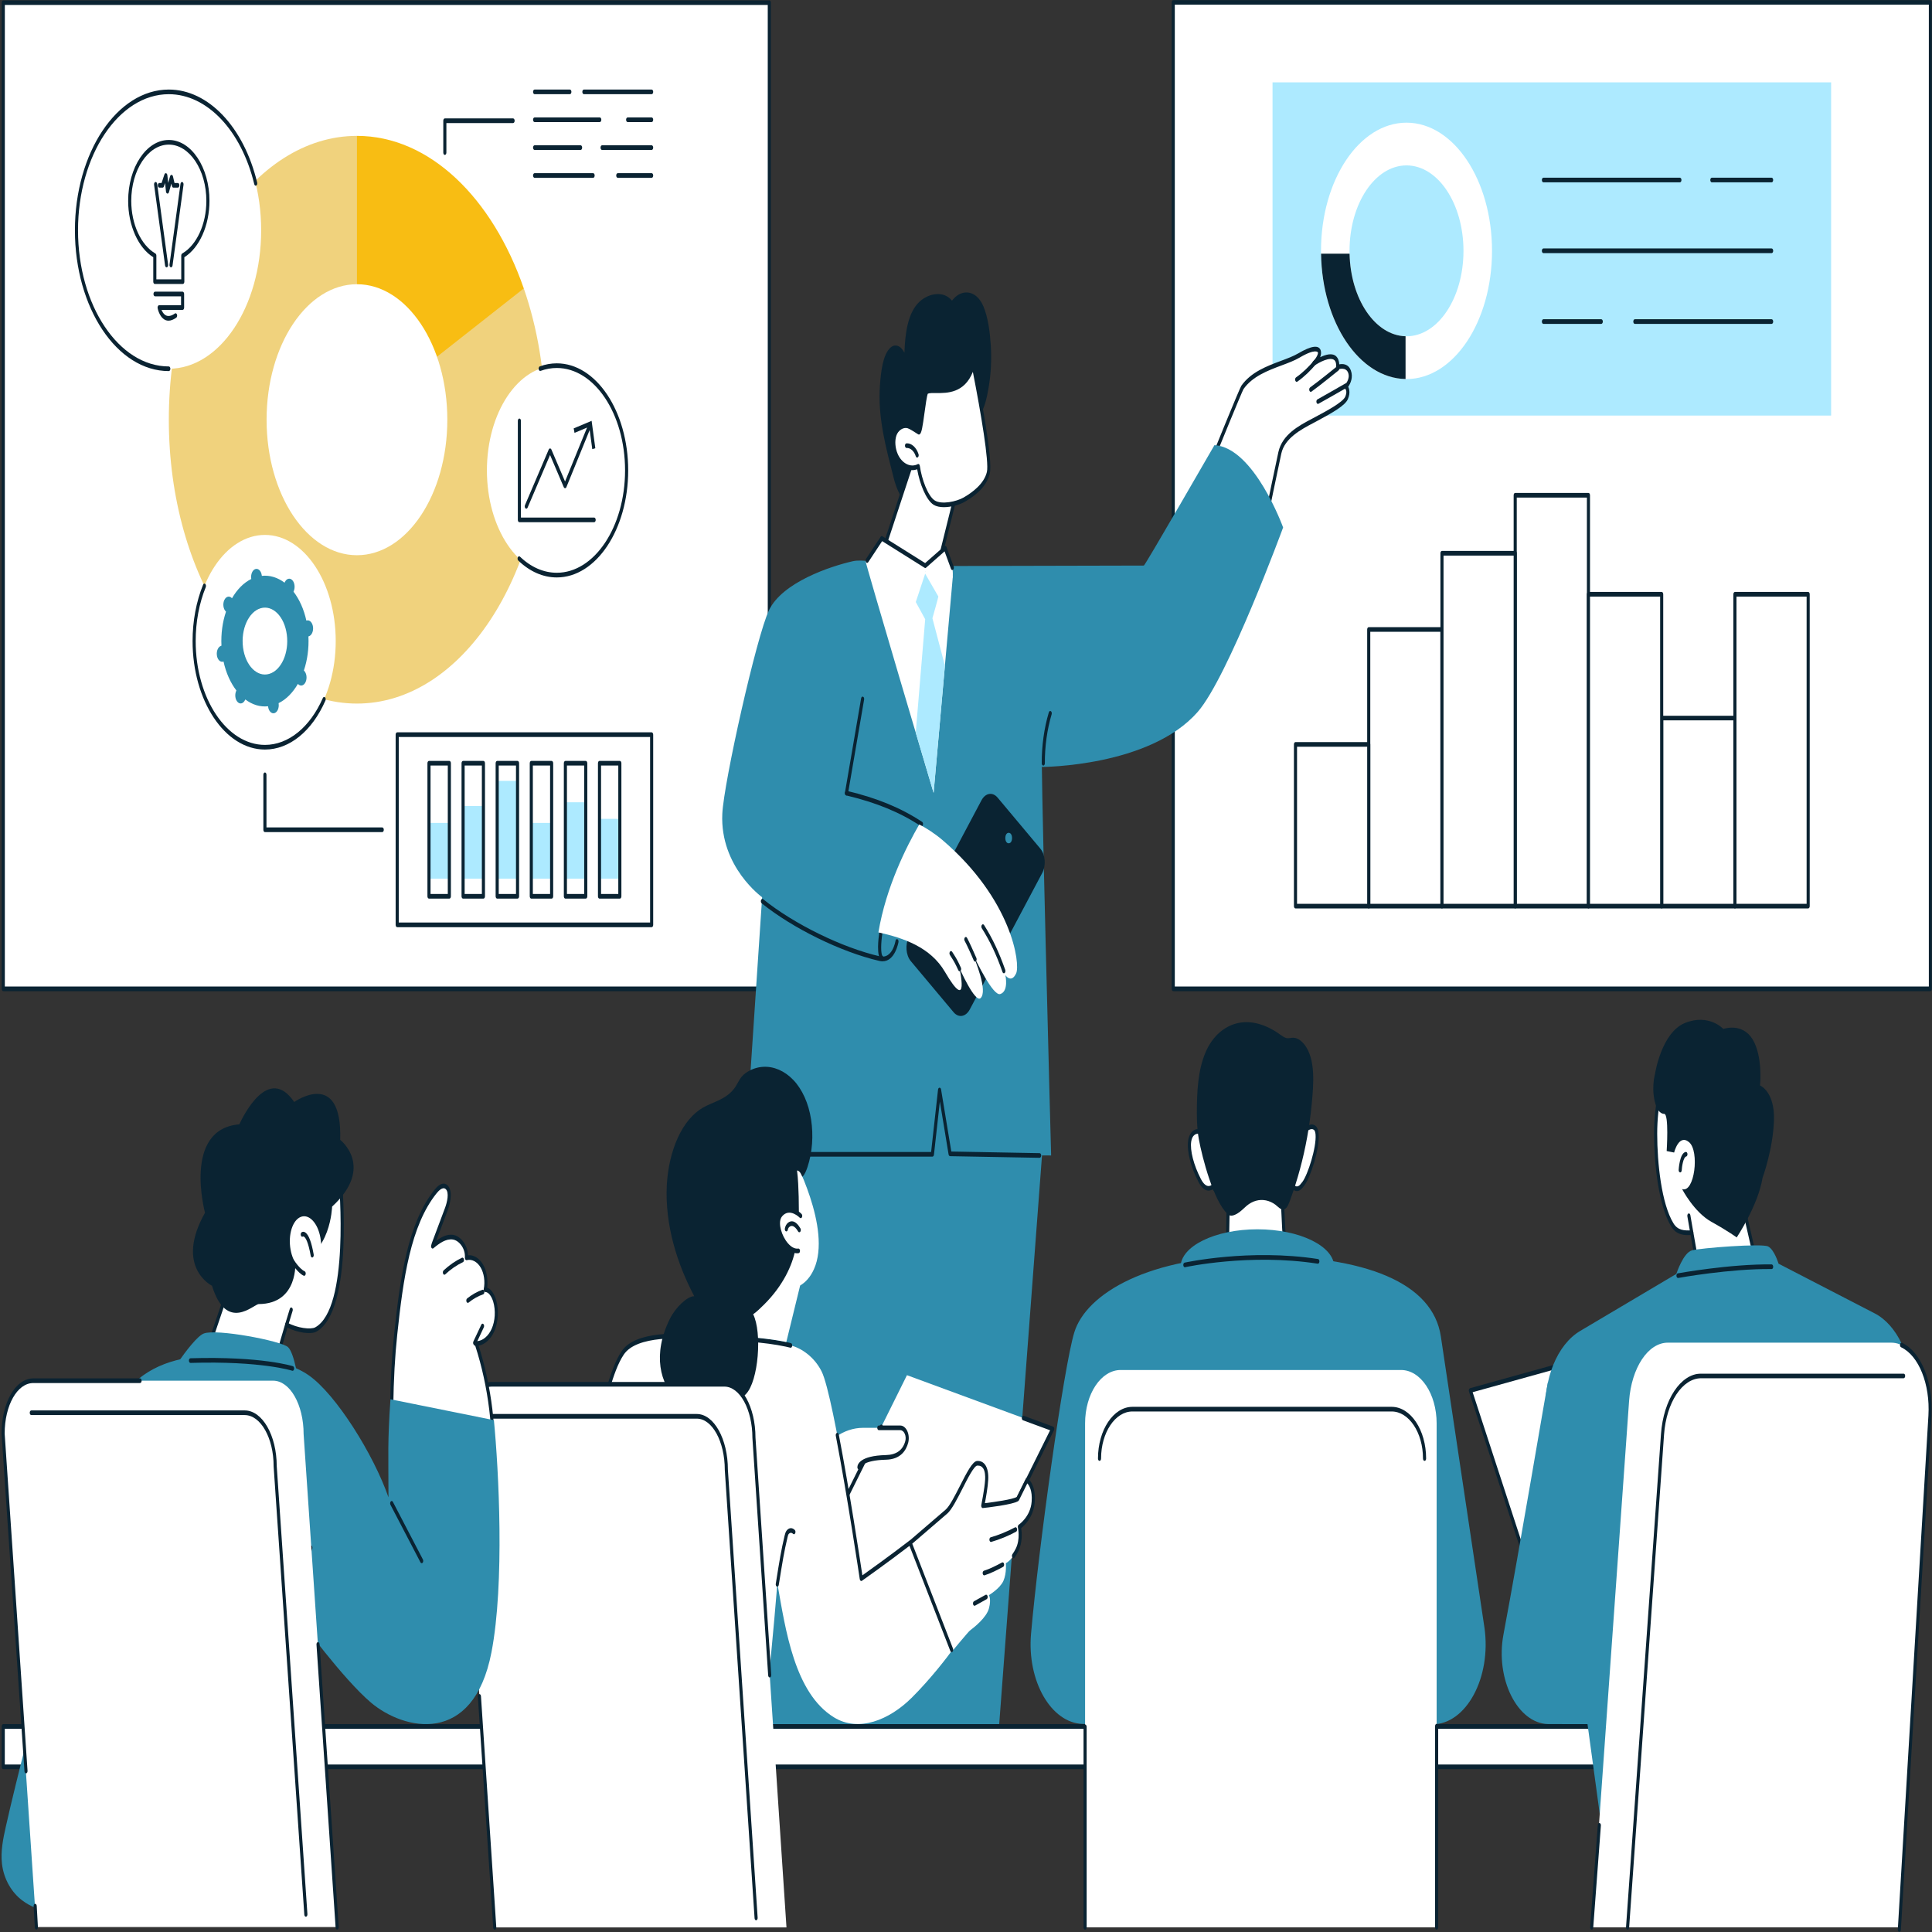 <svg width="1480" height="1480" viewBox="0 0 1480 1480" fill="none" xmlns="http://www.w3.org/2000/svg">
<rect x="0" y="0" width="1480" height="1480" fill="#333333" stroke="none"/>
<mask id="mask0_855_647" style="mask-type:luminance" maskUnits="userSpaceOnUse" x="0" y="0" width="593" height="764">
<path d="M0 0H592.884V763.981H0V0Z" fill="white"/>
</mask>
<g mask="url(#mask0_855_647)">
<path d="M589.345 757.505H2.516V2.035H589.345V757.505Z" fill="white"/>
<path d="M3.704 755.712H588.139V3.802H3.704V755.712ZM589.336 759.298H2.507C1.846 759.298 1.328 758.495 1.328 757.505V2.035C1.328 1.045 1.846 0.242 2.507 0.242H589.336C589.979 0.242 590.515 1.045 590.515 2.035V757.505C590.515 758.495 589.979 759.298 589.336 759.298Z" fill="#0A2332"/>
</g>
<path d="M273.441 321.528V104.089C193.847 104.089 129.328 201.433 129.328 321.528C129.328 441.622 193.847 538.967 273.441 538.967C353.053 538.967 417.589 441.622 417.589 321.528C417.589 285.234 411.677 251.002 401.245 220.945L273.441 321.528Z" fill="white"/>
<path d="M401.245 220.945L273.441 104.089C193.847 104.089 129.328 201.433 129.328 321.528C129.328 441.622 193.847 538.967 273.441 538.967C353.053 538.967 417.589 441.622 417.589 321.528C417.589 285.234 411.677 251.029 401.245 220.945Z" fill="#F0D27D"/>
<path d="M401.242 220.945C377.182 151.49 328.989 104.089 273.438 104.089V321.528L401.242 220.945Z" fill="#F8BD13"/>
<path d="M342.669 321.528C342.669 378.859 311.678 425.323 273.435 425.323C235.21 425.323 204.219 378.859 204.219 321.528C204.219 264.197 235.21 217.733 273.435 217.733C311.678 217.733 342.669 264.197 342.669 321.528Z" fill="white"/>
<path d="M200.057 176.433C200.057 234.995 168.388 282.476 129.323 282.476C90.24 282.476 58.57 234.995 58.57 176.433C58.57 117.844 90.24 70.363 129.323 70.363C168.388 70.363 200.057 117.844 200.057 176.433Z" fill="white"/>
<path d="M129.322 284.271C89.65 284.271 57.391 235.907 57.391 176.435C57.391 116.963 89.65 68.599 129.322 68.599C159.563 68.599 186.749 97.237 197.002 139.874C197.216 140.811 196.913 141.828 196.288 142.149C195.662 142.497 194.984 142.015 194.769 141.078C184.856 99.86 158.563 72.158 129.322 72.158C90.972 72.158 59.766 118.917 59.766 176.435C59.766 233.926 90.972 280.711 129.322 280.711C129.965 280.711 130.501 281.488 130.501 282.478C130.501 283.468 129.965 284.271 129.322 284.271Z" fill="#0A2332"/>
<path d="M159.267 153.899C159.267 129.114 145.87 109.014 129.33 109.014C112.79 109.014 99.375 129.114 99.375 153.899C99.375 173.036 107.359 189.362 118.595 195.839V215.753H140.047V195.839C151.283 189.362 159.267 173.036 159.267 153.899Z" fill="white"/>
<path d="M119.785 213.985H138.844V195.839C138.844 195.089 139.148 194.447 139.612 194.179C150.651 187.809 158.082 171.643 158.082 153.898C158.082 130.131 145.168 110.779 129.324 110.779C113.462 110.779 100.548 130.131 100.548 153.898C100.548 171.643 107.978 187.809 119.017 194.179C119.482 194.447 119.785 195.089 119.785 195.839V213.985ZM140.041 217.545H118.588C117.945 217.545 117.41 216.742 117.41 215.752V197.043C105.871 189.87 98.172 172.687 98.172 153.898C98.172 128.177 112.14 107.22 129.324 107.22C146.489 107.22 160.458 128.177 160.458 153.898C160.458 172.687 152.759 189.87 141.22 197.043V215.752C141.22 216.742 140.702 217.545 140.041 217.545Z" fill="#0A2332"/>
<path d="M129.084 245.649C127.815 245.649 126.637 245.274 125.547 244.524C121.921 242.035 120.796 236.334 120.76 236.093C120.653 235.558 120.724 234.996 120.956 234.541C121.171 234.086 121.528 233.818 121.903 233.818H138.694V226.993H118.741C118.081 226.993 117.562 226.19 117.562 225.2C117.562 224.237 118.081 223.434 118.741 223.434H139.872C140.533 223.434 141.051 224.237 141.051 225.2V235.612C141.051 236.602 140.533 237.405 139.872 237.405H123.743C124.297 238.743 125.19 240.376 126.565 241.286C128.53 242.624 131.031 242.249 134.014 240.135C134.603 239.733 135.318 240.108 135.586 240.991C135.871 241.901 135.603 242.945 135.014 243.374C132.87 244.872 130.888 245.649 129.084 245.649Z" fill="#0A2332"/>
<path d="M127.612 204.779C127.058 204.779 126.576 204.191 126.451 203.361L118.038 141.534C117.913 140.57 118.324 139.633 118.967 139.419C119.61 139.232 120.235 139.848 120.378 140.811L128.773 202.638C128.916 203.602 128.505 204.539 127.862 204.753C127.773 204.779 127.701 204.779 127.612 204.779Z" fill="#0A2332"/>
<path d="M131.017 204.779C130.927 204.779 130.856 204.779 130.784 204.753C130.141 204.539 129.713 203.602 129.856 202.638L138.269 140.811C138.394 139.848 139.019 139.232 139.662 139.419C140.305 139.633 140.716 140.57 140.591 141.534L132.178 203.361C132.071 204.191 131.57 204.779 131.017 204.779Z" fill="#0A2332"/>
<path d="M128.337 148.304C128.283 148.304 128.248 148.304 128.194 148.277C127.676 148.197 127.247 147.582 127.158 146.805L126.444 140.194L125.586 142.764C125.39 143.353 124.979 143.754 124.514 143.754H122.103C121.442 143.754 120.906 142.951 120.906 141.961C120.906 140.971 121.442 140.168 122.103 140.168H123.782L125.943 133.664C126.176 132.968 126.676 132.566 127.194 132.673C127.694 132.807 128.105 133.396 128.194 134.145L128.837 140.141L130.284 135.055C130.463 134.36 130.909 133.931 131.409 133.958C131.892 133.985 132.338 134.44 132.499 135.136L133.678 140.168H136.214C136.875 140.168 137.411 140.971 137.411 141.961C137.411 142.951 136.875 143.754 136.214 143.754H132.838C132.338 143.754 131.892 143.272 131.713 142.55L131.266 140.676L129.427 147.207C129.248 147.876 128.801 148.304 128.337 148.304Z" fill="#0A2332"/>
<path d="M257.178 491.084C257.178 535.995 232.904 572.396 202.949 572.396C172.994 572.396 148.719 535.995 148.719 491.084C148.719 446.172 172.994 409.771 202.949 409.771C232.904 409.771 257.178 446.172 257.178 491.084Z" fill="white"/>
<path d="M202.95 574.189C172.388 574.189 147.523 536.905 147.523 491.083C147.523 475.827 150.31 460.892 155.579 447.911C155.919 447.082 156.651 446.814 157.223 447.322C157.776 447.831 157.955 448.928 157.616 449.785C152.561 462.177 149.899 476.47 149.899 491.083C149.899 534.951 173.692 570.629 202.95 570.629C220.884 570.629 237.46 557.193 247.32 534.71C247.677 533.88 248.41 533.64 248.963 534.175C249.517 534.71 249.66 535.834 249.303 536.637C239.014 560.164 221.67 574.189 202.95 574.189Z" fill="#0A2332"/>
<path d="M199.653 465.952C208.906 463.222 217.89 472.242 219.712 486.133C221.552 500.024 215.515 513.486 206.262 516.216C197.009 518.973 188.025 509.927 186.185 496.062C184.363 482.171 190.383 468.709 199.653 465.952ZM166.143 501.977C166.572 505.323 168.751 507.518 170.984 506.849L171.234 506.768C173.163 515.601 176.629 523.149 181.076 528.93L180.933 529.251C179.665 532.088 180.165 535.942 182.059 537.816C183.952 539.743 186.506 538.967 187.775 536.13L187.918 535.808C193.187 539.796 199.171 541.724 205.333 541.028L205.387 541.429C205.816 544.775 207.995 546.943 210.227 546.3C212.46 545.631 213.907 542.393 213.461 539.047L213.425 538.646C219.302 535.755 224.339 530.563 228.197 523.898L228.411 524.112C230.305 526.012 232.859 525.263 234.127 522.426C235.395 519.589 234.895 515.761 233.002 513.861L232.788 513.62C235.431 505.751 236.717 496.785 236.271 487.524L236.539 487.444C238.754 486.802 240.218 483.536 239.772 480.191C239.325 476.845 237.164 474.677 234.931 475.32L234.681 475.4C232.752 466.594 229.287 459.02 224.839 453.265L224.982 452.917C226.25 450.08 225.732 446.253 223.856 444.352C221.963 442.452 219.409 443.202 218.14 446.039L217.98 446.36C212.728 442.399 206.744 440.471 200.582 441.141L200.528 440.739C200.082 437.394 197.92 435.226 195.688 435.895C193.455 436.537 192.008 439.802 192.437 443.148L192.49 443.523C186.614 446.413 181.576 451.606 177.718 458.297L177.504 458.083C175.61 456.183 173.056 456.932 171.788 459.769C170.52 462.579 171.02 466.434 172.913 468.334L173.128 468.548C170.466 476.444 169.198 485.41 169.644 494.644L169.376 494.724C167.144 495.393 165.697 498.632 166.143 501.977Z" fill="#2F8DAD"/>
<path d="M480.013 360.336C480.013 404.632 456.06 440.551 426.515 440.551C396.953 440.551 373 404.632 373 360.336C373 316.013 396.953 280.095 426.515 280.095C456.06 280.095 480.013 316.013 480.013 360.336Z" fill="white"/>
<path d="M426.522 442.345C416.019 442.345 405.82 437.849 397.032 429.418C396.478 428.882 396.317 427.785 396.675 426.955C397.032 426.126 397.764 425.885 398.318 426.42C406.731 434.503 416.484 438.759 426.522 438.759C455.37 438.759 478.823 403.589 478.823 360.337C478.823 317.085 455.37 281.889 426.522 281.889C422.307 281.889 418.127 282.638 414.09 284.11C413.447 284.351 412.804 283.762 412.644 282.799C412.501 281.835 412.894 280.872 413.519 280.658C417.752 279.105 422.128 278.329 426.522 278.329C456.674 278.329 481.217 315.104 481.217 360.337C481.217 405.543 456.674 442.345 426.522 442.345Z" fill="#0A2332"/>
<path d="M403.167 389.671C402.953 389.671 402.721 389.591 402.524 389.404C401.97 388.868 401.81 387.771 402.167 386.941L420.368 344.305C420.797 343.288 421.922 343.288 422.369 344.305L432.854 368.848L450.841 324.766C451.181 323.91 451.913 323.669 452.467 324.177C453.039 324.686 453.217 325.783 452.86 326.613L433.89 373.157C433.676 373.666 433.301 373.987 432.89 373.987C432.479 373.96 432.086 373.693 431.872 373.184L421.369 348.56L404.167 388.868C403.935 389.377 403.56 389.671 403.167 389.671Z" fill="#0A2332"/>
<path d="M456.045 343.369L453.705 344.064L451.383 326.855L440.112 331.592L439.469 328.166L453.205 322.385L456.045 343.369Z" fill="#0A2332"/>
<path d="M455.151 400.03H397.866C397.223 400.03 396.688 399.254 396.688 398.263V322.385C396.688 321.421 397.223 320.618 397.866 320.618C398.527 320.618 399.063 321.421 399.063 322.385V396.47H455.151C455.794 396.47 456.33 397.273 456.33 398.263C456.33 399.254 455.794 400.03 455.151 400.03Z" fill="#0A2332"/>
<path d="M292.812 637.436H202.947C202.286 637.436 201.75 636.633 201.75 635.643V593.541C201.75 592.551 202.286 591.748 202.947 591.748C203.608 591.748 204.126 592.551 204.126 593.541V633.849H292.812C293.473 633.849 294.009 634.652 294.009 635.643C294.009 636.633 293.473 637.436 292.812 637.436Z" fill="#0A2332"/>
<path d="M304.266 562.788H499.179V708.497H304.266V562.788Z" fill="white"/>
<path d="M305.462 706.703H497.999V564.581H305.462V706.703ZM499.178 710.263H304.265C303.604 710.263 303.086 709.486 303.086 708.496V562.787C303.086 561.797 303.604 560.994 304.265 560.994H499.178C499.839 560.994 500.375 561.797 500.375 562.787V708.496C500.375 709.486 499.839 710.263 499.178 710.263Z" fill="#0A2332"/>
<path d="M344.201 673.087H328.625V630.396H344.201V673.087Z" fill="#ADEAFF"/>
<path d="M370.344 673.085H354.75V617.414H370.344V673.085Z" fill="#ADEAFF"/>
<path d="M396.451 673.086H380.875V598.197H396.451V673.086Z" fill="#ADEAFF"/>
<path d="M422.586 673.087H406.992V630.396H422.586V673.087Z" fill="#ADEAFF"/>
<path d="M448.701 673.086H433.125V614.578H448.701V673.086Z" fill="#ADEAFF"/>
<path d="M474.828 673.086H459.234V627.265H474.828V673.086Z" fill="#ADEAFF"/>
<path d="M329.813 684.836H343.031V586.447H329.813V684.836ZM344.21 688.395H328.634C327.973 688.395 327.438 687.592 327.438 686.602V584.681C327.438 583.691 327.973 582.888 328.634 582.888H344.21C344.871 582.888 345.407 583.691 345.407 584.681V686.602C345.407 687.592 344.871 688.395 344.21 688.395Z" fill="#0A2332"/>
<path d="M355.938 684.836H369.138V586.447H355.938V684.836ZM370.335 688.395H354.741C354.098 688.395 353.562 687.592 353.562 686.602V584.681C353.562 583.691 354.098 582.888 354.741 582.888H370.335C370.978 582.888 371.514 583.691 371.514 584.681V686.602C371.514 687.592 370.978 688.395 370.335 688.395Z" fill="#0A2332"/>
<path d="M382.055 684.836H395.273V586.447H382.055V684.836ZM396.452 688.395H380.876C380.216 688.395 379.68 687.592 379.68 686.602V584.681C379.68 583.691 380.216 582.888 380.876 582.888H396.452C397.113 582.888 397.649 583.691 397.649 584.681V686.602C397.649 687.592 397.113 688.395 396.452 688.395Z" fill="#0A2332"/>
<path d="M408.188 684.836H421.388V586.447H408.188V684.836ZM422.585 688.395H406.991C406.331 688.395 405.812 687.592 405.812 686.602V584.681C405.812 583.691 406.331 582.888 406.991 582.888H422.585C423.228 582.888 423.764 583.691 423.764 584.681V686.602C423.764 687.592 423.228 688.395 422.585 688.395Z" fill="#0A2332"/>
<path d="M434.305 684.836H447.523V586.447H434.305V684.836ZM448.702 688.395H433.126C432.466 688.395 431.93 687.592 431.93 686.602V584.681C431.93 583.691 432.466 582.888 433.126 582.888H448.702C449.363 582.888 449.899 583.691 449.899 584.681V686.602C449.899 687.592 449.363 688.395 448.702 688.395Z" fill="#0A2332"/>
<path d="M460.438 684.836H473.638V586.447H460.438V684.836ZM474.835 688.395H459.241C458.581 688.395 458.062 687.592 458.062 686.602V584.681C458.062 583.691 458.581 582.888 459.241 582.888H474.835C475.478 582.888 476.014 583.691 476.014 584.681V686.602C476.014 687.592 475.478 688.395 474.835 688.395Z" fill="#0A2332"/>
<path d="M499.18 72.158H447.291C446.63 72.158 446.094 71.355 446.094 70.365C446.094 69.375 446.63 68.599 447.291 68.599H499.18C499.841 68.599 500.377 69.375 500.377 70.365C500.377 71.355 499.841 72.158 499.18 72.158Z" fill="#0A2332"/>
<path d="M436.548 72.158H409.541C408.88 72.158 408.344 71.355 408.344 70.365C408.344 69.375 408.88 68.599 409.541 68.599H436.548C437.191 68.599 437.727 69.375 437.727 70.365C437.727 71.355 437.191 72.158 436.548 72.158Z" fill="#0A2332"/>
<path d="M499.176 93.517H480.796C480.153 93.517 479.617 92.714 479.617 91.724C479.617 90.733 480.153 89.957 480.796 89.957H499.176C499.837 89.957 500.373 90.733 500.373 91.724C500.373 92.714 499.837 93.517 499.176 93.517Z" fill="#0A2332"/>
<path d="M459.466 93.517H409.541C408.88 93.517 408.344 92.714 408.344 91.724C408.344 90.733 408.88 89.957 409.541 89.957H459.466C460.109 89.957 460.644 90.733 460.644 91.724C460.644 92.714 460.109 93.517 459.466 93.517Z" fill="#0A2332"/>
<path d="M499.175 114.875H461.218C460.557 114.875 460.039 114.072 460.039 113.081C460.039 112.091 460.557 111.288 461.218 111.288H499.175C499.836 111.288 500.372 112.091 500.372 113.081C500.372 114.072 499.836 114.875 499.175 114.875Z" fill="#0A2332"/>
<path d="M444.765 114.875H409.541C408.88 114.875 408.344 114.072 408.344 113.081C408.344 112.091 408.88 111.288 409.541 111.288H444.765C445.426 111.288 445.944 112.091 445.944 113.081C445.944 114.072 445.426 114.875 444.765 114.875Z" fill="#0A2332"/>
<path d="M499.18 136.233H473.244C472.583 136.233 472.047 135.43 472.047 134.44C472.047 133.449 472.583 132.646 473.244 132.646H499.18C499.841 132.646 500.376 133.449 500.376 134.44C500.376 135.43 499.841 136.233 499.18 136.233Z" fill="#0A2332"/>
<path d="M454.357 136.233H409.541C408.88 136.233 408.344 135.43 408.344 134.44C408.344 133.449 408.88 132.646 409.541 132.646H454.357C455.018 132.646 455.536 133.449 455.536 134.44C455.536 135.43 455.018 136.233 454.357 136.233Z" fill="#0A2332"/>
<path d="M340.757 118.675C340.096 118.675 339.578 117.873 339.578 116.882V92.499C339.578 91.509 340.096 90.706 340.757 90.706H393.058C393.701 90.706 394.237 91.509 394.237 92.499C394.237 93.463 393.701 94.266 393.058 94.266H341.954V116.882C341.954 117.873 341.418 118.675 340.757 118.675Z" fill="#0A2332"/>
<mask id="mask1_855_647" style="mask-type:luminance" maskUnits="userSpaceOnUse" x="894" y="0" width="586" height="764">
<path d="M894.688 0H1480V763.981H894.688V0Z" fill="white"/>
</mask>
<g mask="url(#mask1_855_647)">
<path d="M1478.78 757.503H898.77V1.766H1478.78V757.503Z" fill="white"/>
<path d="M899.95 755.71H1477.58V3.56H899.95V755.71ZM1478.78 759.297H898.771C898.11 759.297 897.574 758.494 897.574 757.504V1.766C897.574 0.803 898.11 0 898.771 0H1478.78C1479.42 0 1479.96 0.803 1479.96 1.766V757.504C1479.96 758.494 1479.42 759.297 1478.78 759.297Z" fill="#0A2332"/>
</g>
<path d="M1104.62 694.151H1048.5V482.226H1104.62V694.151Z" fill="white"/>
<path d="M1049.7 692.356H1103.43V483.99H1049.7V692.356ZM1104.62 695.916H1048.5C1047.84 695.916 1047.32 695.113 1047.32 694.149V482.224C1047.32 481.234 1047.84 480.431 1048.5 480.431H1104.62C1105.27 480.431 1105.8 481.234 1105.8 482.224V694.149C1105.8 695.113 1105.27 695.916 1104.62 695.916Z" fill="#0A2332"/>
<path d="M1048.51 694.151H992.391V570.256H1048.51V694.151Z" fill="white"/>
<path d="M993.591 692.357H1047.32V572.022H993.591V692.357ZM1048.52 695.917H992.394C991.751 695.917 991.215 695.114 991.215 694.15V570.255C991.215 569.265 991.751 568.462 992.394 568.462H1048.52C1049.16 568.462 1049.7 569.265 1049.7 570.255V694.15C1049.7 695.114 1049.16 695.917 1048.52 695.917Z" fill="#0A2332"/>
<path d="M1216.83 694.151H1160.71V379.367H1216.83V694.151Z" fill="white"/>
<path d="M1161.91 692.357H1215.64V381.16H1161.91V692.357ZM1216.83 695.917H1160.71C1160.05 695.917 1159.53 695.114 1159.53 694.15V379.367C1159.53 378.404 1160.05 377.601 1160.71 377.601H1216.83C1217.48 377.601 1218.01 378.404 1218.01 379.367V694.15C1218.01 695.114 1217.48 695.917 1216.83 695.917Z" fill="#0A2332"/>
<path d="M1160.72 694.151H1104.6V423.798H1160.72V694.151Z" fill="white"/>
<path d="M1105.8 692.358H1159.53V425.591H1105.8V692.358ZM1160.73 695.918H1104.6C1103.96 695.918 1103.43 695.115 1103.43 694.151V423.798C1103.43 422.807 1103.96 422.031 1104.6 422.031H1160.73C1161.37 422.031 1161.91 422.807 1161.91 423.798V694.151C1161.91 695.115 1161.37 695.918 1160.73 695.918Z" fill="#0A2332"/>
<path d="M1329.04 694.15H1272.92V550.074H1329.04V694.15Z" fill="white"/>
<path d="M1274.12 692.357H1327.85V551.841H1274.12V692.357ZM1329.04 695.917H1272.92C1272.28 695.917 1271.74 695.114 1271.74 694.15V550.074C1271.74 549.084 1272.28 548.308 1272.92 548.308H1329.04C1329.69 548.308 1330.22 549.084 1330.22 550.074V694.15C1330.22 695.114 1329.69 695.917 1329.04 695.917Z" fill="#0A2332"/>
<path d="M1272.94 694.151H1216.83V455.246H1272.94V694.151Z" fill="white"/>
<path d="M1218.01 692.356H1271.74V457.011H1218.01V692.356ZM1272.93 695.915H1216.83C1216.17 695.915 1215.63 695.113 1215.63 694.149V455.244C1215.63 454.254 1216.17 453.451 1216.83 453.451H1272.93C1273.6 453.451 1274.11 454.254 1274.11 455.244V694.149C1274.11 695.113 1273.6 695.915 1272.93 695.915Z" fill="#0A2332"/>
<path d="M1385.15 694.151H1329.04V455.246H1385.15V694.151Z" fill="white"/>
<path d="M1330.22 692.356H1383.95V457.011H1330.22V692.356ZM1385.15 695.915H1329.04C1328.38 695.915 1327.84 695.113 1327.84 694.149V455.244C1327.84 454.254 1328.38 453.451 1329.04 453.451H1385.15C1385.81 453.451 1386.32 454.254 1386.32 455.244V694.149C1386.32 695.113 1385.81 695.915 1385.15 695.915Z" fill="#0A2332"/>
<path d="M1402.72 318.343H974.816V63.085H1402.72V318.343Z" fill="#ADEAFF"/>
<path d="M1077.45 257.613C1053.34 257.613 1033.8 228.305 1033.8 192.173C1033.8 156.013 1053.34 126.705 1077.45 126.705C1101.55 126.705 1121.09 156.013 1121.09 192.173C1121.09 228.305 1101.55 257.613 1077.45 257.613ZM1077.45 93.972C1041.27 93.972 1011.95 137.92 1011.95 192.173C1011.95 246.398 1041.27 290.373 1077.45 290.373C1113.63 290.373 1142.95 246.398 1142.95 192.173C1142.95 137.92 1113.63 93.972 1077.45 93.972Z" fill="white"/>
<path d="M1033.83 194.34H1011.99C1012.76 247.201 1041.37 289.757 1076.72 290.346V257.586C1053.43 256.997 1034.58 229.108 1033.83 194.34Z" fill="#0A2332"/>
<path d="M1226.64 248.112H1182.32C1181.68 248.112 1181.14 247.309 1181.14 246.345C1181.14 245.355 1181.68 244.552 1182.32 244.552H1226.64C1227.3 244.552 1227.84 245.355 1227.84 246.345C1227.84 247.309 1227.3 248.112 1226.64 248.112Z" fill="#0A2332"/>
<path d="M1357.14 248.112H1252.36C1251.7 248.112 1251.18 247.309 1251.18 246.345C1251.18 245.355 1251.7 244.552 1252.36 244.552H1357.14C1357.8 244.552 1358.34 245.355 1358.34 246.345C1358.34 247.309 1357.8 248.112 1357.14 248.112Z" fill="#0A2332"/>
<path d="M1357.14 193.912H1182.32C1181.68 193.912 1181.14 193.109 1181.14 192.118C1181.14 191.128 1181.68 190.325 1182.32 190.325H1357.14C1357.8 190.325 1358.34 191.128 1358.34 192.118C1358.34 193.109 1357.8 193.912 1357.14 193.912Z" fill="#0A2332"/>
<path d="M1286.87 139.687H1182.32C1181.68 139.687 1181.14 138.884 1181.14 137.893C1181.14 136.93 1181.68 136.127 1182.32 136.127H1286.87C1287.53 136.127 1288.07 136.93 1288.07 137.893C1288.07 138.884 1287.53 139.687 1286.87 139.687Z" fill="#0A2332"/>
<path d="M1357.14 139.687H1311.34C1310.68 139.687 1310.16 138.884 1310.16 137.893C1310.16 136.93 1310.68 136.127 1311.34 136.127H1357.14C1357.8 136.127 1358.33 136.93 1358.33 137.893C1358.33 138.884 1357.8 139.687 1357.14 139.687Z" fill="#0A2332"/>
<path d="M775.024 807.339L647.451 767.593L636.555 827.011L663.67 924.918L624.23 1339.83H764.003L800.174 859.263C801.96 834.826 791.064 812.344 775.024 807.339Z" fill="#2F8DAD"/>
<path d="M647.012 1339.83C647.888 1337.39 648.763 1334.96 649.62 1332.55C700.563 1187.62 696.241 928.638 745.308 924.248L605.411 723.725C605.411 723.725 575.438 842.909 561.202 1001.12C551.163 1112.57 532.426 1230.98 471.516 1339.83H647.012Z" fill="#2F8DAD"/>
<path d="M758.986 264.464C758.325 254.507 756.967 243.212 753.306 234.648C749.733 226.27 743.517 222.657 737.033 224.53C734.068 225.414 731.478 227.474 729.263 230.285C727.87 228.652 726.262 227.367 724.494 226.538C718.135 223.62 709.847 225.976 704.274 231.222C695.432 239.519 693.324 255.337 692.842 270.138C692.127 268.96 691.413 267.809 690.556 266.899C688.091 264.25 684.875 263.875 682.232 266.203C676.087 271.637 674.765 285.715 674.069 295.297C672.282 320.001 678.838 343.528 684.643 366.278C692.056 395.398 712.991 399.734 717.51 394.033C722.172 388.145 725.441 379.045 727.763 370.721C729.174 365.689 730.192 360.47 730.889 355.17C732.335 357.579 734.139 359.372 736.533 360.015C742.249 361.54 745.553 354.127 747.625 347.301C750.43 337.987 751.43 327.817 750.626 317.913C754.288 312.614 756.021 304.451 757.253 297.278C759.111 286.625 759.718 275.411 758.986 264.464Z" fill="#0A2332"/>
<path d="M700.669 348.373L673.394 431.104C673.394 431.104 660.211 460.278 666.856 471.733C678.288 491.405 693.167 571.165 709.118 569.613C734.34 567.177 750.88 454.898 732.089 441.596L718.407 434.744L735.554 365.636L700.669 348.373Z" fill="white"/>
<path d="M701.274 350.541L674.463 431.88C674.427 431.96 674.409 432.013 674.373 432.094C670.854 439.882 662.799 462.017 667.764 470.555C672.033 477.942 676.749 493.359 681.715 509.659C689.735 535.996 699.756 568.756 709.044 567.846C722.083 566.588 733.104 532.944 737.231 500.371C740.928 471.278 738.677 448.367 731.64 443.255L718.029 436.43C717.707 436.296 717.475 435.948 717.332 435.52C717.189 435.065 717.171 434.583 717.278 434.128L733.998 366.76L701.274 350.541ZM708.651 571.432C697.934 571.432 688.592 540.786 679.553 511.158C674.659 495.072 670.015 479.896 665.96 472.884C658.94 460.786 671.355 432.442 672.355 430.193L699.595 347.57C699.863 346.794 700.47 346.392 701.024 346.687L735.909 363.95C736.212 364.111 736.463 364.432 736.605 364.86C736.748 365.315 736.766 365.824 736.659 366.279L719.94 433.646L732.461 439.936C732.497 439.936 732.551 439.963 732.586 439.989C742.571 447.055 742.589 477.3 739.571 501.04C735.391 533.935 724.12 569.96 709.187 571.379C709.008 571.406 708.83 571.432 708.651 571.432Z" fill="#0A2332"/>
<path d="M757.111 362.13C754.771 372.086 745.179 378.992 738.606 382.766C732.908 386.031 721.297 388.574 715.671 385.068C710.026 381.535 704.971 367.991 703.471 357.205C697.451 360.417 690.128 356.67 686.662 348.64C684.662 344.01 683.965 337.854 685.59 332.903C687.216 327.951 691.914 325.221 695.522 326.318C697.469 326.907 701.845 329.825 703.774 331.056C705.936 332.421 708.026 301.132 710.223 299.982C715.903 297.037 738.159 306.084 745.536 280.068C749.466 299.714 759.451 352.173 757.111 362.13Z" fill="white"/>
<path d="M703.469 355.439C703.666 355.439 703.862 355.519 704.059 355.653C704.344 355.921 704.559 356.349 704.63 356.858C706.041 367.055 710.828 380.116 716.116 383.409C721.385 386.701 732.692 384.238 738.176 381.107C745.142 377.119 753.894 370.454 756.002 361.542C757.753 354.074 751.483 316.523 745.249 284.86C738.729 301.293 725.404 301.16 717.205 301.079C714.437 301.053 712.043 301.026 710.757 301.588C710.025 303.06 708.953 310.849 708.238 316.068C706.72 327.202 706.006 331.511 704.63 332.609C704.219 332.93 703.737 332.983 703.308 332.689L702.272 332.02C700.236 330.708 696.824 328.514 695.288 328.059C692.002 327.041 687.983 329.691 686.661 333.706C685.321 337.694 685.714 343.208 687.661 347.677C690.805 355.011 697.575 358.464 703.076 355.546C703.201 355.466 703.326 355.439 703.469 355.439ZM723.046 388.521C720.045 388.521 717.259 387.985 715.205 386.701C709.453 383.114 704.452 370.428 702.594 359.481C696.306 361.863 689.215 357.848 685.661 349.631C683.249 344.01 682.803 337.319 684.517 332.127C686.304 326.694 691.448 323.241 695.753 324.552C697.521 325.114 700.951 327.309 703.201 328.754L703.648 329.049C704.344 326.881 705.273 320.029 705.916 315.345C707.56 303.354 708.274 299.126 709.846 298.296C711.472 297.466 714.008 297.466 717.223 297.52C725.976 297.6 739.229 297.734 744.445 279.373C744.642 278.677 745.106 278.249 745.606 278.302C746.106 278.329 746.535 278.838 746.678 279.56C750.965 301.053 760.718 352.174 758.235 362.719C756.306 370.936 749.84 378.243 739.015 384.426C735.121 386.674 728.691 388.521 723.046 388.521Z" fill="#0A2332"/>
<path d="M702.58 350.514C702.133 350.514 701.705 350.14 701.508 349.471C700.276 345.563 697.4 342.967 694.488 343.181C693.863 343.208 693.291 342.458 693.256 341.495C693.22 340.504 693.72 339.675 694.381 339.621C698.221 339.327 702.026 342.753 703.652 347.972C703.937 348.855 703.687 349.926 703.08 350.327C702.919 350.461 702.758 350.514 702.58 350.514Z" fill="#0A2332"/>
<path d="M926.75 357.339C930.358 347.945 950.65 298.349 951.739 296.77C962.242 281.835 983.373 279.185 995.02 272.334C1013.97 261.146 1013.2 271.531 1006.45 278.436C1006.45 278.436 1025.51 264.92 1024.78 281.246C1024.78 281.246 1031.57 278.57 1033.82 284.753C1036.07 290.909 1030.99 296.181 1030.99 296.181C1030.99 296.181 1034.08 298.804 1031.53 304.826C1029.48 309.698 1017.2 316.202 1007.42 321.421C997.61 326.64 983.445 333.385 980.426 346.847C978.461 355.6 969.637 398.477 969.637 398.477L926.75 357.339Z" fill="white"/>
<path d="M928.357 356.778L968.958 395.694C970.798 386.781 977.621 353.807 979.3 346.286C982.319 332.796 994.983 326.105 1005.16 320.725L1007.33 319.574C1015.85 315.024 1028.71 308.172 1030.53 303.863C1031.21 302.231 1031.48 300.812 1031.3 299.634C1031.08 298.376 1030.42 297.761 1030.4 297.734C1030.05 297.413 1029.83 296.851 1029.81 296.262C1029.8 295.646 1029.99 295.084 1030.31 294.736C1030.49 294.549 1034.48 290.293 1032.76 285.609C1031.03 280.792 1025.13 282.933 1025.06 282.96C1024.71 283.12 1024.31 282.987 1024.01 282.612C1023.72 282.264 1023.56 281.702 1023.58 281.14C1023.69 278.651 1023.29 276.991 1022.38 276.054C1019.12 272.709 1009.92 277.955 1006.97 280.042C1006.4 280.444 1005.74 280.123 1005.41 279.32C1005.11 278.517 1005.27 277.473 1005.79 276.964C1008.84 273.833 1009.88 270.782 1009.58 269.952C1009.58 269.925 1007.97 266.606 995.448 273.993C991.625 276.242 986.82 278.035 981.729 279.935C971.28 283.843 959.437 288.286 952.56 298.082C951.274 300.303 933.108 344.6 928.357 356.778ZM969.637 400.244C969.404 400.244 969.19 400.164 968.994 399.976L926.106 358.839C925.588 358.33 925.41 357.286 925.731 356.456C928.553 349.096 949.542 297.466 950.935 295.486C958.258 285.047 970.423 280.497 981.14 276.483C986.159 274.609 990.893 272.843 994.572 270.675C1004.43 264.867 1010.18 264.064 1011.68 268.293C1012.22 269.791 1012.06 271.692 1011.31 273.646C1015.38 271.665 1020.72 270.032 1023.72 273.11C1025.03 274.448 1025.78 276.456 1025.94 279.106C1028.31 278.624 1032.89 278.463 1034.85 283.897C1036.66 288.875 1034.69 293.585 1032.8 296.289C1033.12 296.904 1033.42 297.707 1033.58 298.724C1033.96 300.892 1033.6 303.248 1032.53 305.764C1030.44 310.715 1020.67 316.229 1008.13 322.947L1005.97 324.098C996.787 328.942 984.194 335.58 981.551 347.41C979.622 356.055 970.851 398.558 970.78 398.986C970.655 399.521 970.387 399.95 970.047 400.137C969.922 400.217 969.779 400.244 969.637 400.244Z" fill="#0A2332"/>
<path d="M1004.11 300.17C1003.66 300.17 1003.25 299.822 1003.04 299.179C1002.75 298.296 1003 297.226 1003.59 296.797C1010.97 291.471 1024.15 280.685 1024.27 280.605C1024.85 280.123 1025.58 280.444 1025.88 281.3C1026.2 282.157 1025.99 283.254 1025.4 283.736C1025.27 283.816 1012.06 294.629 1004.63 300.009C1004.47 300.116 1004.29 300.17 1004.11 300.17Z" fill="#0A2332"/>
<path d="M1009.59 309.403C1009.09 309.403 1008.63 308.922 1008.47 308.199C1008.25 307.262 1008.59 306.245 1009.22 305.951C1010.79 305.148 1030.51 293.826 1030.71 293.719C1031.31 293.371 1032.01 293.826 1032.24 294.763C1032.47 295.673 1032.17 296.717 1031.54 297.065C1030.74 297.52 1011.57 308.52 1009.97 309.323C1009.84 309.377 1009.72 309.403 1009.59 309.403Z" fill="#0A2332"/>
<path d="M993.322 292.514C992.875 292.514 992.447 292.113 992.232 291.47C991.964 290.587 992.214 289.516 992.804 289.115C997.716 285.689 1002.9 280.791 1006.68 275.973C1007.18 275.358 1007.93 275.438 1008.36 276.187C1008.79 276.937 1008.72 278.061 1008.22 278.703C1004.29 283.682 998.895 288.794 993.822 292.353C993.643 292.461 993.483 292.514 993.322 292.514Z" fill="#0A2332"/>
<path d="M676.37 733.843C679.764 734.941 682.461 731.408 683.997 727.661C687.319 719.604 688.587 708.202 688.587 708.202L673.69 694.847L673.512 730.15L676.37 733.843Z" fill="#2F8DAD"/>
<path d="M930.32 341.013C930.32 341.013 877.162 433.245 876.251 433.245L727.602 433.593L798.158 587.519C798.158 587.519 880.699 587.438 917.513 545.337C940.841 518.652 982.925 404.071 982.925 404.071C982.925 404.071 960.74 342.752 930.32 341.013Z" fill="#2F8DAD"/>
<path d="M583.828 687.325C583.828 687.325 551.462 664.12 553.319 623.464C554.445 599.214 579.612 487.123 589.097 467.423C599.35 446.065 636.022 433.807 653.384 429.899C660.368 428.32 673.389 431.103 673.389 431.103C673.389 431.103 691.573 438.571 718.402 434.743C727.03 432.656 749.393 440.926 756.217 449.143C763.04 457.36 768.077 468.36 772.686 479.521C779.92 497.079 798.05 560.271 798.05 560.271C796.46 561.476 805.213 885.145 805.213 885.145L570.735 883.78L583.828 687.325Z" fill="#2F8DAD"/>
<path d="M663.009 429.551C662.705 430.916 715.185 607.378 715.185 607.378L729.903 441.756L663.009 429.551Z" fill="white"/>
<path d="M715.186 607.378L723.85 509.926L714.275 473.606C714.275 473.606 718.812 457.708 718.812 456.958L708.72 439.454L701.54 461.187L708.738 474.356L701.504 561.288C709.292 587.625 715.186 607.378 715.186 607.378Z" fill="#ADEAFF"/>
<path d="M676.999 734.004C676.999 734.004 572.559 723.111 572.559 647.66C572.559 630.45 574.809 608.878 577.792 592.738C577.792 592.738 673.588 604.461 706.293 631.681C707.061 632.324 691.986 645.224 678.482 701.832C671.444 731.408 676.999 734.004 676.999 734.004Z" fill="#2F8DAD"/>
<path d="M705.9 632.993C705.757 632.993 705.596 632.966 705.435 632.859C689.467 622.287 671.301 614.819 648.241 609.332C647.597 609.172 647.151 608.262 647.258 607.298C647.365 606.335 647.973 605.665 648.616 605.799C671.872 611.34 690.235 618.914 706.382 629.593C706.99 629.995 707.257 631.039 706.99 631.922C706.811 632.618 706.364 632.993 705.9 632.993Z" fill="#0A2332"/>
<path d="M648.435 609.359C648.328 609.359 648.239 609.333 648.132 609.306C647.507 609.038 647.114 608.075 647.274 607.138L659.653 534.979C659.814 534.016 660.457 533.427 661.1 533.695C661.743 533.935 662.118 534.899 661.957 535.836L649.579 608.021C649.436 608.824 648.953 609.359 648.435 609.359Z" fill="#0A2332"/>
<path d="M675.926 735.983C675.783 735.983 675.622 735.956 675.497 735.876C670.906 733.146 673.086 717.676 673.568 714.598C673.729 713.634 674.354 713.046 674.997 713.26C675.64 713.501 676.033 714.464 675.89 715.401C674.907 721.637 674.389 731.38 676.372 732.557C676.98 732.905 677.265 733.949 677.033 734.859C676.837 735.555 676.39 735.983 675.926 735.983Z" fill="#0A2332"/>
<path d="M799.23 586.474C798.569 586.474 798.033 585.671 798.033 584.708C797.962 571.379 799.819 557.889 803.446 545.711C803.713 544.801 804.41 544.4 805 544.801C805.607 545.202 805.875 546.246 805.607 547.156C802.124 558.879 800.337 571.834 800.409 584.681C800.409 585.671 799.891 586.447 799.23 586.474Z" fill="#0A2332"/>
<path d="M730.494 775.408L697.717 736.278C693.895 731.728 693.269 723.404 696.306 717.703L751.822 613.132C754.841 607.404 760.396 606.467 764.218 611.017L796.995 650.148C800.8 654.698 801.443 663.022 798.407 668.723L742.891 773.294C739.854 778.995 734.317 779.958 730.494 775.408Z" fill="#0A2332"/>
<path d="M772.706 637.972C769.258 637.972 769.24 646.001 772.706 646.001C776.153 646.001 776.153 637.972 772.706 637.972Z" fill="#2F8DAD"/>
<path d="M770.184 747.038C770.184 747.038 774.65 753.675 778.401 745.646C781.777 738.446 775.221 689.011 721.938 643.484C716.508 638.854 709.274 634.036 704.147 631.627C694.662 648.087 678.729 679.242 672.906 714.251C692.072 718.479 712.828 725.599 723.814 744.415C743.212 777.63 734.942 741.497 734.942 741.497C734.942 741.497 746.963 768.691 751.179 764.596C756.77 759.189 747.66 736.599 743.552 727.285C742.39 724.769 741.676 723.19 741.676 723.19C741.676 723.19 742.426 724.769 743.552 727.285C748.285 737.456 760.824 763.123 766.201 761.491C772.899 759.43 770.184 747.038 770.184 747.038Z" fill="white"/>
<path d="M769.023 745.565C768.594 745.565 768.183 745.243 767.969 744.628C763.182 731.138 758.448 721.101 752.107 711.065C751.643 710.342 751.66 709.218 752.143 708.549C752.625 707.853 753.375 707.906 753.822 708.602C760.324 718.907 765.182 729.184 770.059 742.968C770.38 743.825 770.166 744.896 769.576 745.377C769.398 745.511 769.201 745.565 769.023 745.565Z" fill="#0A2332"/>
<path d="M746.947 736.626C746.554 736.626 746.179 736.305 745.947 735.797C743.982 731.059 740.392 723.297 738.945 720.674C738.534 719.925 738.606 718.801 739.124 718.185C739.624 717.543 740.374 717.65 740.785 718.426C742.267 721.129 745.947 729.078 747.965 733.896C748.305 734.726 748.144 735.823 747.59 736.332C747.394 736.519 747.18 736.626 746.947 736.626Z" fill="#0A2332"/>
<path d="M735.118 744.067C734.725 744.067 734.368 743.8 734.136 743.291C731.599 737.778 730.956 736.734 728.509 732.88L727.669 731.541C727.205 730.846 727.223 729.721 727.705 729.026C728.187 728.356 728.938 728.383 729.384 729.106L730.224 730.417C732.707 734.325 733.457 735.529 736.1 741.284C736.458 742.087 736.333 743.211 735.779 743.746C735.582 743.96 735.35 744.067 735.118 744.067Z" fill="#0A2332"/>
<path d="M729.53 434.877L724.029 419.942L708.81 433.351L675.479 412.421L664.262 429.417C665.387 432.869 683.249 458.885 701.433 457.493L708.721 437.848L718.277 452.622C724.886 448.768 729.888 442.077 729.888 442.077C729.888 442.077 730.084 437.526 729.53 434.877Z" fill="white"/>
<path d="M729.532 436.67C729.121 436.67 728.71 436.322 728.496 435.733L723.584 422.378L709.401 434.877C709.08 435.171 708.687 435.198 708.347 434.984L675.767 414.535L665.103 430.675C664.638 431.371 663.888 431.371 663.424 430.675C662.959 429.979 662.941 428.855 663.406 428.159L674.641 411.163C674.981 410.655 675.499 410.494 675.945 410.788L708.705 431.344L723.441 418.39C723.709 418.149 724.048 418.095 724.352 418.202C724.656 418.336 724.924 418.63 725.066 419.059L730.568 434.02C730.89 434.877 730.675 435.974 730.104 436.456C729.925 436.59 729.729 436.67 729.532 436.67Z" fill="#0A2332"/>
<path d="M676.034 736.413C675.266 736.413 674.426 736.306 673.551 736.091C644.4 729.347 607.354 711.2 583.472 691.956C582.9 691.501 582.686 690.404 582.989 689.547C583.293 688.664 584.025 688.343 584.597 688.824C608.282 707.881 644.989 725.894 673.908 732.585C683.572 734.833 685.876 721.344 685.983 720.782C686.126 719.818 686.769 719.229 687.412 719.47C688.037 719.711 688.43 720.675 688.287 721.612C688.252 721.772 685.787 736.413 676.034 736.413Z" fill="#0A2332"/>
<path d="M796.389 886.94L727.798 885.682C727.262 885.655 726.798 885.093 726.655 884.317L719.975 843.794L715.455 884.531C715.348 885.387 714.866 886.03 714.276 886.03H580.47C579.809 886.03 579.273 885.227 579.273 884.236C579.273 883.273 579.809 882.47 580.47 882.47H713.276L718.581 834.694C718.671 833.864 719.135 833.249 719.707 833.222C720.26 833.169 720.778 833.757 720.903 834.56L728.745 882.122L796.407 883.38C797.068 883.38 797.586 884.183 797.586 885.173C797.568 886.137 797.05 886.94 796.389 886.94Z" fill="#0A2332"/>
<mask id="mask2_855_647" style="mask-type:luminance" maskUnits="userSpaceOnUse" x="0" y="1318" width="1279" height="43">
<path d="M0 1318.98H1278.8V1360.09H0V1318.98Z" fill="white"/>
</mask>
<g mask="url(#mask2_855_647)">
<path d="M1277.83 1353.46H2.5V1322.54H1277.83V1353.46Z" fill="white"/>
</g>
<mask id="mask3_855_647" style="mask-type:luminance" maskUnits="userSpaceOnUse" x="0" y="1318" width="1284" height="43">
<path d="M0 1318.98H1283.37V1360.09H0V1318.98Z" fill="white"/>
</mask>
<g mask="url(#mask3_855_647)">
<path d="M3.673 1351.69H1276.64V1324.33H3.673V1351.69ZM1277.82 1355.25H2.494C1.833 1355.25 1.297 1354.44 1.297 1353.45V1322.54C1.297 1321.55 1.833 1320.75 2.494 1320.75H1277.82C1278.48 1320.75 1279.02 1321.55 1279.02 1322.54V1353.45C1279.02 1354.44 1278.48 1355.25 1277.82 1355.25Z" fill="#0A2332"/>
</g>
<path d="M1349.05 983.32L1335.92 926.123C1343.56 911.616 1348.32 891.194 1348.32 868.524C1348.32 824.549 1330.42 788.898 1308.3 788.898C1286.21 788.898 1268.29 824.549 1268.29 868.524C1268.29 893.389 1272.13 923.767 1281.12 938.354C1284.92 944.564 1290.51 944.537 1295.98 944.296C1298.8 960.087 1303.37 986.157 1303.37 986.157L1349.05 983.32Z" fill="white"/>
<path d="M1295.98 942.503C1296.53 942.503 1297 943.038 1297.14 943.815C1299.55 957.465 1303.3 978.743 1304.28 984.337L1347.4 981.634L1334.79 926.712C1334.65 926.15 1334.74 925.507 1334.99 925.026C1342.81 910.144 1347.14 890.097 1347.14 868.525C1347.14 825.594 1329.72 790.665 1308.3 790.665C1286.89 790.665 1269.49 825.594 1269.49 868.525C1269.49 890.793 1272.76 922.162 1281.97 937.15C1285.3 942.53 1290.07 942.771 1295.96 942.503H1295.98ZM1303.37 987.95C1302.84 987.95 1302.37 987.415 1302.23 986.612C1302.23 986.612 1297.91 961.988 1295.09 946.116C1290.16 946.304 1284.28 946.143 1280.24 939.559C1270.54 923.821 1267.11 891.436 1267.11 868.525C1267.11 823.64 1285.58 787.105 1308.3 787.105C1331.02 787.105 1349.51 823.64 1349.51 868.525C1349.51 890.526 1345.17 911.054 1337.24 926.471L1350.17 982.731C1350.3 983.266 1350.24 983.855 1350.03 984.31C1349.82 984.792 1349.48 985.086 1349.1 985.086L1303.43 987.95C1303.41 987.95 1303.39 987.95 1303.37 987.95Z" fill="#0A2332"/>
<path d="M1282.46 882.898C1282.46 882.898 1286.01 868.391 1293.87 874.922C1302.09 881.72 1298.05 914.293 1288.55 910.867C1288.55 910.867 1297.67 928.532 1310.98 935.946C1324.31 943.36 1330.4 947.937 1330.4 947.937C1330.4 947.937 1346.76 923.42 1350.19 902.303C1350.19 902.303 1358.17 880.623 1358.94 858.354C1359.69 836.113 1348.28 831.536 1348.28 831.536C1348.28 831.536 1350.56 809.294 1342.58 796.179C1334.58 783.064 1320.13 788.203 1320.13 788.203C1320.13 788.203 1309.09 776.213 1290.81 783.626C1272.56 791.04 1267.81 822.703 1267.81 822.703C1267.81 822.703 1264.2 835.283 1268.92 848.023C1268.92 848.023 1271.02 853.269 1274.83 853.269C1278.63 853.269 1276.74 881.747 1276.74 881.747L1282.46 882.898Z" fill="#0A2332"/>
<path d="M1287.12 898.125H1287.1C1286.44 898.098 1285.92 897.322 1285.92 896.359C1285.92 896.225 1286.58 883.324 1291.35 882.414C1292 882.307 1292.6 883.003 1292.67 883.967C1292.76 884.93 1292.3 885.84 1291.66 885.947C1289.44 886.375 1288.33 894.351 1288.3 896.359C1288.28 897.322 1287.76 898.125 1287.12 898.125Z" fill="#0A2332"/>
<path d="M1295.98 946.064C1295.46 946.064 1294.98 945.528 1294.84 944.725L1292.6 931.771C1292.44 930.808 1292.82 929.844 1293.44 929.576C1294.09 929.336 1294.73 929.924 1294.89 930.861L1297.14 943.842C1297.3 944.806 1296.93 945.769 1296.28 946.01C1296.19 946.064 1296.09 946.064 1295.98 946.064Z" fill="#0A2332"/>
<path d="M1187 1250.7L1126.34 1065.19L1244.02 1032.46L1315.59 1250.7H1187Z" fill="white"/>
<path d="M1187.75 1248.91H1313.68L1243.36 1034.44L1128.11 1066.5L1187.75 1248.91ZM1315.59 1252.47H1187C1186.56 1252.47 1186.15 1252.09 1185.93 1251.48L1125.29 1065.97C1125.13 1065.46 1125.13 1064.87 1125.29 1064.39C1125.47 1063.88 1125.77 1063.53 1126.13 1063.43L1243.8 1030.69C1244.32 1030.56 1244.86 1030.93 1245.09 1031.66L1316.66 1249.9C1316.83 1250.46 1316.81 1251.1 1316.59 1251.64C1316.38 1252.15 1316 1252.47 1315.59 1252.47Z" fill="#0A2332"/>
<path d="M1185.82 1058.69C1184.3 1065.6 1164.21 1185.77 1151.74 1251.99C1145.31 1286.03 1162.46 1320.32 1186.07 1320.72L1228.48 1320.77L1185.82 1058.69Z" fill="#2F8DAD"/>
<path d="M1284.15 975.879C1284.15 975.879 1289.37 959.632 1296.19 957.812C1303.01 955.992 1349.6 952.406 1354.4 954.815C1359.23 957.197 1362.44 968.036 1362.44 968.036L1436.09 1006.1C1453.15 1014.9 1464.58 1038.96 1464.58 1066.02L1439.57 1473.71H1236.96L1183.94 1084.89C1182.03 1056.66 1192.86 1030 1210.45 1019.59L1284.15 975.879Z" fill="#2F8DAD"/>
<path d="M1285.4 978.983C1284.82 978.983 1284.32 978.341 1284.23 977.431C1284.15 976.44 1284.62 975.557 1285.26 975.45C1285.67 975.37 1325.33 968.197 1357.16 968.598C1357.82 968.625 1358.34 969.428 1358.34 970.392C1358.34 971.382 1357.85 972.158 1357.14 972.158C1325.47 971.757 1285.96 978.903 1285.57 978.983C1285.51 978.983 1285.46 978.983 1285.4 978.983Z" fill="#0A2332"/>
<path d="M1219.3 1476.44L1247.95 1073.22C1249.79 1047.71 1262.51 1028.55 1277.58 1028.55H1448.74C1466.4 1028.55 1480.21 1054.57 1478.44 1084.52L1455.22 1476.44H1219.3Z" fill="white"/>
<mask id="mask4_855_647" style="mask-type:luminance" maskUnits="userSpaceOnUse" x="1214" y="1394" width="15" height="86">
<path d="M1214.78 1394.35H1228.5V1480H1214.78V1394.35Z" fill="white"/>
</mask>
<g mask="url(#mask4_855_647)">
<path d="M1219.31 1478.23C1219.26 1478.23 1219.22 1478.2 1219.17 1478.2C1218.52 1478.1 1218.04 1477.21 1218.13 1476.25L1223.99 1398.07C1224.06 1397.08 1224.65 1396.38 1225.29 1396.52C1225.96 1396.6 1226.42 1397.48 1226.35 1398.47L1220.49 1476.62C1220.42 1477.53 1219.9 1478.23 1219.31 1478.23Z" fill="#0A2332"/>
</g>
<mask id="mask5_855_647" style="mask-type:luminance" maskUnits="userSpaceOnUse" x="1452" y="1024" width="28" height="456">
<path d="M1452.56 1024.35H1480V1480H1452.56V1024.35Z" fill="white"/>
</mask>
<g mask="url(#mask5_855_647)">
<path d="M1454.99 1480C1454.95 1480 1454.92 1480 1454.88 1480C1454.24 1479.89 1453.76 1479.03 1453.81 1478.07L1477.26 1084.36C1478.67 1060.4 1469.87 1038.4 1456.31 1032.06C1455.68 1031.76 1455.33 1030.77 1455.52 1029.84C1455.72 1028.9 1456.38 1028.36 1457.01 1028.66C1471.64 1035.48 1481.14 1059.04 1479.64 1084.68L1456.17 1478.36C1456.11 1479.3 1455.59 1480 1454.99 1480Z" fill="#0A2332"/>
</g>
<mask id="mask6_855_647" style="mask-type:luminance" maskUnits="userSpaceOnUse" x="1242" y="1051" width="220" height="429">
<path d="M1242.21 1051.76H1461.71V1480H1242.21V1051.76Z" fill="white"/>
</mask>
<g mask="url(#mask6_855_647)">
<path d="M1246.81 1478.23C1246.77 1478.23 1246.72 1478.2 1246.68 1478.2C1246.02 1478.1 1245.56 1477.21 1245.61 1476.25L1272.39 1098.52C1274.28 1072.13 1287.53 1052.24 1303.2 1052.24H1458.26C1458.92 1052.24 1459.44 1053.04 1459.44 1054.01C1459.44 1055 1458.92 1055.8 1458.26 1055.8H1303.2C1288.75 1055.8 1276.51 1074.32 1274.74 1098.89L1247.99 1476.63C1247.91 1477.54 1247.4 1478.23 1246.81 1478.23Z" fill="#0A2332"/>
</g>
<path d="M681.11 1160.34H677.484C660.729 1160.34 644.403 1168.21 630.792 1182.83L604.23 1125.66C604.23 1125.66 653.602 1100.82 654.531 1100.82C655.477 1100.82 706.42 1099.88 706.42 1099.88L681.11 1160.34Z" fill="white"/>
<path d="M606.104 1126.59L631.075 1180.34C644.758 1166.1 660.78 1158.55 677.481 1158.55H680.446L704.257 1101.7C694.593 1101.89 657.047 1102.56 654.635 1102.61C652.581 1103.33 625.145 1117.01 606.104 1126.59ZM630.789 1184.62C630.718 1184.62 630.646 1184.59 630.575 1184.59C630.271 1184.51 629.985 1184.24 629.807 1183.84L603.246 1126.67C603.031 1126.22 602.978 1125.63 603.085 1125.09C603.21 1124.56 603.496 1124.13 603.835 1123.97C636.737 1107.43 653.778 1099.05 654.528 1099.05C655.457 1099.05 705.9 1098.11 706.4 1098.09C706.829 1098.09 707.24 1098.43 707.454 1099C707.668 1099.59 707.651 1100.28 707.418 1100.82L682.108 1161.28C681.893 1161.79 681.518 1162.11 681.107 1162.11H677.481C660.887 1162.11 644.972 1169.79 631.468 1184.27C631.271 1184.48 631.021 1184.62 630.789 1184.62Z" fill="#0A2332"/>
<path d="M806.446 1094.58L716.331 1276.21L604.656 1235.07L694.771 1053.45L806.446 1094.58Z" fill="white"/>
<path d="M716.326 1278C716.237 1278 716.13 1277.97 716.04 1277.92L604.365 1236.81C603.972 1236.68 603.669 1236.25 603.526 1235.69C603.401 1235.12 603.454 1234.51 603.704 1234.03L674.189 1091.93C674.582 1091.15 675.332 1090.99 675.85 1091.58C676.386 1092.17 676.493 1093.27 676.1 1094.07L606.67 1234L715.844 1274.2L804.423 1095.65L783.667 1088.02C783.024 1087.78 782.631 1086.82 782.792 1085.85C782.952 1084.89 783.595 1084.33 784.221 1084.54L806.727 1092.84C807.12 1092.97 807.424 1093.4 807.567 1093.96C807.692 1094.53 807.638 1095.14 807.406 1095.62L717.273 1277.28C717.041 1277.73 716.683 1278 716.326 1278Z" fill="#0A2332"/>
<path d="M608.586 1122.85L640.059 1100.79C646.65 1096.19 653.831 1093.78 661.119 1093.78H689.645C693.378 1093.78 695.986 1099.43 694.593 1104.62C693.057 1110.32 688.966 1116.21 678.606 1116.45C658.297 1116.9 657.975 1123.94 657.975 1123.94L608.586 1122.85Z" fill="white"/>
<path d="M657.972 1125.74C657.954 1125.74 657.918 1125.71 657.883 1125.71C657.24 1125.66 656.739 1124.8 656.793 1123.84C656.882 1121.77 658.722 1115.14 678.585 1114.65C686.623 1114.47 691.624 1110.88 693.482 1103.95C694 1102.08 693.839 1100.01 693.071 1098.3C692.303 1096.59 691.017 1095.57 689.642 1095.57H673.208C672.565 1095.57 672.03 1094.77 672.03 1093.78C672.03 1092.81 672.565 1092.01 673.208 1092.01H689.642C691.803 1092.01 693.839 1093.62 695.054 1096.32C696.251 1098.97 696.483 1102.32 695.697 1105.29C694.143 1111.04 689.928 1117.97 678.621 1118.21C661.151 1118.62 659.258 1123.86 659.151 1124.24C659.044 1125.09 658.544 1125.74 657.972 1125.74Z" fill="#0A2332"/>
<path d="M405.046 1381.64C418.711 1320.56 457.972 1088 466.278 1062.04C469.208 1052.91 472.208 1043.6 476.996 1036.42C487.999 1019.93 525.92 1023.41 541.46 1024.3C555.625 1025.07 584.366 1025.37 605.693 1030.64C613.767 1032.65 623.698 1039.26 629.396 1050.58C639.096 1069.8 659.78 1209.32 659.78 1209.32C659.78 1209.32 678.714 1196.02 696.951 1182L729.282 1264.35C726.71 1268.07 712.956 1286.17 698.255 1300.7C681.179 1317.59 657.708 1327.22 638.792 1315.53C608.623 1296.9 601.781 1248.59 595.476 1212.83C595.476 1212.83 582.151 1384.58 571.237 1384.58C548.695 1384.58 403.332 1389.29 405.046 1381.64Z" fill="white"/>
<path d="M466.834 1387.79C464.137 1387.79 461.458 1387.79 458.85 1387.77C406.281 1387.52 404.941 1384.74 404.137 1383.11C403.852 1382.49 403.762 1381.77 403.923 1381.07C410.175 1353.16 421.946 1288.36 433.342 1225.68C447.4 1148.43 460.654 1075.47 465.209 1061.26C468.013 1052.53 471.175 1042.63 476.158 1035.16C486.822 1019.18 520.314 1021.22 538.283 1022.32L541.516 1022.5C543.963 1022.64 546.839 1022.77 550.037 1022.9C564.058 1023.49 585.243 1024.4 602.373 1028.07C603.552 1028.34 604.731 1028.61 605.892 1028.9C606.535 1029.06 606.964 1029.97 606.856 1030.93C606.749 1031.92 606.142 1032.57 605.499 1032.41C604.356 1032.14 603.195 1031.87 602.034 1031.6C585.029 1027.94 563.933 1027.05 549.965 1026.46C546.768 1026.33 543.874 1026.2 541.427 1026.06L538.194 1025.88C521.814 1024.89 487.769 1022.8 477.837 1037.68C473.139 1044.72 470.192 1053.9 467.352 1062.81C462.886 1076.73 449.043 1152.93 435.647 1226.64C424.375 1288.55 412.747 1352.57 406.406 1381.15C415.087 1385.79 506.506 1383.99 546.035 1383.19C557.664 1382.97 566.827 1382.79 571.239 1382.79C571.882 1382.79 572.418 1383.59 572.418 1384.58C572.418 1385.54 571.882 1386.35 571.239 1386.35C566.845 1386.35 557.682 1386.53 546.071 1386.78C524.976 1387.18 494.074 1387.79 466.834 1387.79Z" fill="#0A2332"/>
<path d="M659.779 1211.12C659.6 1211.12 659.422 1211.06 659.261 1210.93C658.939 1210.69 658.707 1210.23 658.618 1209.72C658.529 1209.08 649.205 1146.4 640.256 1099.85C640.077 1098.92 640.452 1097.93 641.077 1097.66C641.702 1097.39 642.363 1097.93 642.542 1098.86C650.562 1140.62 658.886 1195.27 660.619 1206.78C665.245 1203.49 681.178 1192.11 696.414 1180.39C697.004 1179.94 697.718 1180.28 698.022 1181.17C698.326 1182.05 698.094 1183.12 697.504 1183.58C679.445 1197.44 660.476 1210.8 660.279 1210.96C660.118 1211.06 659.958 1211.12 659.779 1211.12Z" fill="#0A2332"/>
<path d="M595.421 1215.45C595.332 1215.45 595.243 1215.42 595.153 1215.4C594.51 1215.16 594.117 1214.19 594.278 1213.26C597.279 1194.41 598.297 1188.07 601.048 1176.37C601.352 1175.14 601.745 1173.43 602.745 1172.28C604.585 1170.19 606.853 1170.08 608.836 1172.04C609.39 1172.57 609.533 1173.67 609.175 1174.5C608.8 1175.33 608.068 1175.54 607.532 1175.01C606.407 1173.89 605.21 1173.94 604.174 1175.12C603.781 1175.57 603.549 1176.51 603.299 1177.58C600.584 1189.09 599.583 1195.4 596.582 1214.09C596.457 1214.89 595.975 1215.45 595.421 1215.45Z" fill="#0A2332"/>
<path d="M697.184 1181.89C697.184 1181.89 717.975 1164.06 725.031 1157.93C732.086 1151.83 743.036 1121.21 748.609 1120.94C754.182 1120.65 756.218 1126.22 755.843 1133.44C755.468 1140.7 752.842 1153.46 752.842 1153.46C752.842 1153.46 775.706 1150.98 779.6 1148.19L786.656 1134.01C786.656 1134.01 792.407 1137.65 791.479 1150.41C790.55 1163.23 780.904 1169.63 780.904 1169.63C780.904 1169.63 783.137 1179.37 779.046 1187.46C774.956 1195.51 770.508 1197.47 770.508 1197.47C770.508 1197.47 771.276 1205.04 768.668 1210.98C766.043 1216.95 757.504 1221.96 757.504 1221.96C757.504 1221.96 759.487 1224.66 757.63 1231.91C755.79 1239.14 746.233 1246.63 742.929 1249.12C741.911 1249.87 729.3 1265.05 729.3 1265.05L697.184 1181.89Z" fill="white"/>
<path d="M729.031 1265.61C728.62 1265.61 728.209 1265.29 727.995 1264.73L696.164 1182.77C696.003 1182.37 695.968 1181.86 696.039 1181.41C696.128 1180.95 696.325 1180.58 696.611 1180.34C696.807 1180.15 717.474 1162.46 724.44 1156.41C727.477 1153.76 731.496 1145.86 735.39 1138.21C740.552 1128.09 744.999 1119.34 748.554 1119.15C751.305 1119.02 753.43 1120.14 754.931 1122.47C756.538 1125.01 757.271 1128.84 757.021 1133.58C756.753 1139.04 755.27 1147.36 754.466 1151.48C761.504 1150.65 775.508 1148.7 778.848 1146.75L785.708 1132.96C786.029 1132.29 786.619 1132.05 787.119 1132.37C787.387 1132.53 793.674 1136.66 792.656 1150.63C791.834 1162 784.868 1168.53 782.296 1170.59C782.796 1173.83 783.457 1181.65 779.992 1188.53C779.134 1190.21 778.205 1191.76 777.205 1193.16C776.723 1193.83 775.973 1193.8 775.526 1193.08C775.08 1192.35 775.097 1191.23 775.58 1190.56C776.473 1189.3 777.33 1187.88 778.098 1186.36C781.76 1179.13 779.795 1170.3 779.777 1170.22C779.581 1169.34 779.849 1168.37 780.42 1168C780.51 1167.94 789.459 1161.84 790.298 1150.25C790.923 1141.71 788.333 1137.81 786.976 1136.33L780.563 1149.26C780.438 1149.5 780.277 1149.69 780.117 1149.82C776.133 1152.66 755.288 1154.99 752.93 1155.23C752.537 1155.28 752.162 1155.02 751.912 1154.56C751.662 1154.11 751.591 1153.49 751.716 1152.93C751.734 1152.79 754.306 1140.27 754.663 1133.31C754.788 1130.74 754.645 1127.18 753.216 1124.93C752.198 1123.35 750.662 1122.6 748.643 1122.71C746.196 1122.84 741.248 1132.56 737.283 1140.38C733.246 1148.3 729.084 1156.49 725.619 1159.49C719.564 1164.76 703.13 1178.84 698.826 1182.53L730.049 1262.93C730.388 1263.79 730.192 1264.89 729.62 1265.37C729.441 1265.53 729.227 1265.61 729.031 1265.61Z" fill="#0A2332"/>
<path d="M759.109 1181.19C758.538 1181.19 758.055 1180.6 757.948 1179.77C757.823 1178.78 758.234 1177.85 758.877 1177.66C765.2 1175.84 771.488 1173.27 777.561 1170.03C778.186 1169.68 778.865 1170.17 779.079 1171.1C779.294 1172.04 778.972 1173.06 778.365 1173.38C772.184 1176.67 765.772 1179.32 759.324 1181.17C759.252 1181.19 759.181 1181.19 759.109 1181.19Z" fill="#0A2332"/>
<path d="M753.947 1206.81C753.394 1206.81 752.911 1206.22 752.786 1205.39C752.643 1204.42 753.054 1203.49 753.697 1203.27C758.359 1201.8 762.95 1199.45 767.63 1196.93C768.255 1196.61 768.934 1197.09 769.148 1198C769.38 1198.94 769.041 1199.96 768.434 1200.28C763.861 1202.74 759.002 1205.25 754.197 1206.75C754.108 1206.78 754.037 1206.81 753.947 1206.81Z" fill="#0A2332"/>
<path d="M746.537 1230.09C746.055 1230.09 745.608 1229.66 745.429 1228.94C745.197 1228.03 745.501 1226.99 746.126 1226.64L755.004 1221.72C755.629 1221.37 756.307 1221.82 756.54 1222.73C756.772 1223.67 756.45 1224.69 755.843 1225.03L746.948 1229.99C746.823 1230.07 746.68 1230.09 746.537 1230.09Z" fill="#0A2332"/>
<path d="M570.573 1024.06C581.04 1024.78 592.312 1025.96 602.35 1028.07L612.942 984.765C617.086 982.302 620.748 978.368 623.481 972.346C637.61 941.164 606.976 884.931 606.976 884.931C582.916 874.413 570.395 979.251 570.395 979.251C570.395 979.251 575.36 982.329 582.38 984.872L570.573 1024.06Z" fill="white"/>
<path d="M571.361 1067.98C581.114 1058.02 583.883 1020.6 576.952 1006.77C579.364 1005.24 583.24 1001.41 585.419 999.246C599.852 984.873 606.997 969.215 609.301 957.091C611.962 943.173 612.212 931.289 611.837 916.809C611.677 910.867 611.391 902.892 610.569 896.682C611.766 896.628 612.73 897.86 613.32 898.77C613.481 899.171 614.534 901.018 614.677 901.419C616.428 899.894 617.643 896.762 618.589 893.979C622.322 882.818 623.198 869.756 621.34 857.632C619.447 845.293 614.606 834.48 607.675 827.254C600.977 820.268 592.653 816.735 584.526 817.243C580.418 817.484 576.345 818.742 572.54 821.098C570.415 822.436 568.396 824.095 566.807 826.638C565.217 829.181 563.949 831.991 562.144 834.239C555.571 842.456 546.408 844.008 538.62 848.425C530.653 852.975 524.026 861.058 519.221 871.603C514.363 882.282 511.505 894.969 510.808 907.79C510.005 923.046 512.077 938.409 515.828 952.541C519.722 967.261 525.348 980.564 531.814 992.983C526.724 992.768 517.596 1001.44 513.255 1010.09C485.998 1064.58 536.744 1103.31 571.361 1067.98Z" fill="#0A2332"/>
<path d="M613.374 931.421C613.374 931.421 605.051 922.616 598.442 930.324C591.815 938.032 602.103 959.685 611.66 958.213C621.198 956.741 613.374 931.421 613.374 931.421Z" fill="white"/>
<path d="M610.692 960.088C604.369 960.088 598.26 951.683 596.027 943.36C594.402 937.311 595.009 932.038 597.706 928.906C604.923 920.475 613.693 929.576 614.05 929.977C614.586 930.539 614.711 931.636 614.336 932.439C613.961 933.242 613.211 933.43 612.693 932.868C612.604 932.787 604.976 924.918 599.153 931.717C596.724 934.581 597.528 939.398 598.242 942.048C600.279 949.676 606.102 957.304 611.532 956.448C612.193 956.341 612.764 957.063 612.836 958.027C612.907 959.017 612.425 959.9 611.782 959.981C611.407 960.061 611.05 960.088 610.692 960.088Z" fill="#0A2332"/>
<path d="M612.281 943.974C611.942 943.974 611.62 943.787 611.388 943.359C609.959 940.896 608.495 939.504 607.066 939.183C605.654 938.862 603.904 939.933 603.529 941.994C603.368 942.957 602.725 943.519 602.082 943.278C601.457 943.011 601.064 942.047 601.242 941.11C601.957 937.042 604.994 935.115 607.405 935.65C609.423 936.105 611.37 937.925 613.174 941.03C613.603 941.779 613.55 942.904 613.067 943.546C612.835 943.84 612.549 943.974 612.281 943.974Z" fill="#0A2332"/>
<path d="M554.909 1060.4H376.733C364.229 1060.4 354.102 1078.74 354.102 1101.33L379.002 1476.47H602.476L577.559 1101.33C577.559 1078.74 567.413 1060.4 554.909 1060.4Z" fill="white"/>
<mask id="mask7_855_647" style="mask-type:luminance" maskUnits="userSpaceOnUse" x="364" y="1291" width="19" height="189">
<path d="M364.242 1291.57H382.533V1480H364.242V1291.57Z" fill="white"/>
</mask>
<g mask="url(#mask7_855_647)">
<path d="M378.999 1478.23C378.41 1478.23 377.892 1477.54 377.82 1476.63L366.067 1299.71C366.013 1298.75 366.478 1297.86 367.138 1297.76C367.799 1297.65 368.371 1298.37 368.442 1299.36L380.178 1476.28C380.249 1477.27 379.785 1478.13 379.124 1478.23C379.088 1478.23 379.035 1478.23 378.999 1478.23Z" fill="#0A2332"/>
</g>
<path d="M589.634 1285.01C589.027 1285.01 588.527 1284.32 588.455 1283.41L576.38 1101.51C576.363 1079.75 566.735 1062.2 554.91 1062.2H376.734C368.642 1062.2 361.337 1070.36 357.639 1083.5C357.371 1084.41 356.675 1084.84 356.085 1084.46C355.478 1084.09 355.192 1083.05 355.442 1082.14C359.515 1067.63 367.678 1058.64 376.734 1058.64H554.91C568.057 1058.64 578.738 1077.8 578.738 1101.33L590.813 1283.03C590.885 1284.02 590.402 1284.91 589.759 1284.99C589.724 1285.01 589.67 1285.01 589.634 1285.01Z" fill="#0A2332"/>
<path d="M579.215 1471.03C578.608 1471.03 578.09 1470.34 578.036 1469.43L555.226 1126.06C555.226 1104.3 545.598 1086.74 533.756 1086.74H375.228C374.567 1086.74 374.031 1085.94 374.031 1084.95C374.031 1083.98 374.567 1083.18 375.228 1083.18H533.756C546.902 1083.18 557.602 1102.34 557.602 1125.87L580.394 1469.05C580.465 1470.04 579.983 1470.92 579.34 1471C579.287 1471.03 579.251 1471.03 579.215 1471.03Z" fill="#0A2332"/>
<path d="M192.915 891.355C173.142 909.983 174.749 961.613 174.749 961.613C174.749 961.613 176.625 966.083 179.894 972.346L145.812 1072.87L200.935 1078.5L219.602 1014.82C227.64 1019.26 238.285 1020.52 241.983 1018.43C270.366 1002.51 260.506 900.829 260.506 900.829C252.057 884.878 209.063 876.125 192.915 891.355Z" fill="white"/>
<path d="M147.684 1071.3L200.181 1076.65L218.508 1014.1C218.758 1013.24 219.419 1012.84 220.009 1013.16C227.832 1017.47 238.192 1018.65 241.55 1016.77C267.754 1002.05 260.056 909.153 259.377 901.552C250.678 886.242 209.023 878.266 193.555 892.853C175.567 909.795 175.835 955.911 175.924 961.077C176.46 962.308 178.193 966.189 180.819 971.248C181.105 971.81 181.158 972.532 180.944 973.148L147.684 1071.3ZM200.932 1080.29C200.914 1080.29 200.878 1080.29 200.842 1080.26L145.737 1074.67C145.344 1074.61 144.987 1074.29 144.791 1073.76C144.576 1073.25 144.576 1072.61 144.755 1072.07L178.479 972.559C175.514 966.751 173.817 962.736 173.745 962.576C173.638 962.308 173.567 962.014 173.567 961.719C173.495 959.551 172.156 908.832 192.286 889.855C209.005 874.091 252.536 882.923 261.431 899.705C261.574 899.946 261.645 900.24 261.681 900.561C262.092 904.763 271.345 1003.85 242.39 1020.09C238.264 1022.42 227.975 1020.95 220.241 1017.04L202.021 1079.22C201.825 1079.86 201.396 1080.29 200.932 1080.29Z" fill="#0A2332"/>
<path d="M225.37 844.169C225.37 844.169 262.291 817.993 260.612 873.155C260.612 873.155 287.388 893.925 254.414 924.303C254.414 924.303 253.235 961.908 226.227 966.298C226.227 966.298 228.925 998.764 198.237 998.978C194.415 999.031 173.587 1021.11 162.406 984.953C162.406 984.953 133.522 970.794 157.047 929.014C157.047 929.014 139.703 864.912 183.322 861.298C186.573 854.366 205.775 815.423 225.37 844.169Z" fill="#0A2332"/>
<path d="M219.6 1016.61C219.439 1016.61 219.261 1016.53 219.1 1016.45C218.51 1016.03 218.242 1014.98 218.51 1014.07L222.011 1002.62C222.279 1001.71 222.976 1001.33 223.583 1001.73C224.173 1002.13 224.441 1003.18 224.173 1004.09L220.672 1015.57C220.475 1016.21 220.047 1016.61 219.6 1016.61Z" fill="#0A2332"/>
<path d="M245.435 948.042C247.453 959.31 243.97 970.524 237.665 973.067C231.359 975.61 224.607 968.517 222.589 957.249C220.57 945.981 224.053 934.766 230.359 932.224C236.664 929.681 243.416 936.774 245.435 948.042Z" fill="white"/>
<path d="M239.157 963.298C238.639 963.298 238.156 962.763 238.013 961.96C236.138 951.308 234.102 948.31 233.065 947.507C232.44 947.025 232.065 947.213 232.047 947.213C231.458 947.668 230.779 947.293 230.493 946.41C230.19 945.526 230.458 944.429 231.047 944.001C231.172 943.894 232.333 943.091 233.923 944.161C236.513 945.928 238.656 951.602 240.3 961.05C240.478 962.014 240.085 962.977 239.46 963.245C239.353 963.272 239.264 963.298 239.157 963.298Z" fill="#0A2332"/>
<path d="M233.013 977.324C232.906 977.324 232.781 977.297 232.674 977.27C228.262 975.29 223.35 967.715 223.135 967.394C222.689 966.698 222.689 965.574 223.171 964.878C223.635 964.209 224.386 964.209 224.85 964.932C224.904 965.012 229.548 972.158 233.352 973.844C233.978 974.112 234.335 975.102 234.156 976.066C233.996 976.842 233.531 977.324 233.013 977.324Z" fill="#0A2332"/>
<path d="M303.101 1022.26C307.353 982.25 312.926 938.542 333.735 912.687C336.075 909.77 339.344 907.04 341.97 909.315C345.596 912.446 343.988 920.717 341.934 926.177C338.558 935.17 335.2 944.163 331.824 953.156L331.395 954.682C336.182 950.667 341.469 946.973 346.935 947.723C352.401 948.499 357.831 955.377 357.313 963.594C361.582 962.443 366.191 964.879 369.067 969.75C371.925 974.595 372.961 981.768 371.692 987.977C374.926 987.951 377.587 992.019 378.909 996.435C381.034 1003.63 380.534 1012.44 377.605 1018.97C374.783 1025.21 369.835 1029.17 364.798 1029.22C364.726 1029.03 364.673 1028.82 364.601 1028.63L364.19 1029.22C364.387 1029.25 364.583 1029.22 364.798 1029.22C370.067 1045.17 373.836 1062.22 375.962 1079.75C376.426 1083.5 376.783 1087.28 377.105 1091.05L300.047 1077.59C300.333 1058.88 301.172 1040.52 303.101 1022.26Z" fill="white"/>
<path d="M377.112 1092.84C376.523 1092.84 376.005 1092.17 375.933 1091.29C375.558 1086.9 375.201 1083.31 374.808 1080.08C372.736 1063.08 369.128 1046.57 364.073 1030.99C363.608 1030.93 363.233 1030.48 363.072 1029.86C362.912 1029.17 363.019 1028.42 363.376 1027.94L363.805 1027.32C364.073 1026.95 364.448 1026.76 364.823 1026.87C365.073 1026.95 365.305 1027.13 365.484 1027.4C369.932 1027.03 374.147 1023.47 376.63 1017.95C379.327 1011.96 379.792 1003.79 377.827 997.157C376.809 993.758 374.594 989.743 371.718 989.743H371.7C371.325 989.743 370.968 989.476 370.753 989.047C370.521 988.566 370.467 988.003 370.575 987.441C371.718 981.821 370.789 975.317 368.181 970.927C365.573 966.511 361.393 964.316 357.535 965.334C357.16 965.441 356.785 965.253 356.517 964.905C356.249 964.504 356.106 963.969 356.142 963.406C356.588 956.26 351.587 950.185 346.836 949.515C341.673 948.793 336.654 952.326 331.992 956.233C331.546 956.608 330.992 956.528 330.617 956.019C330.242 955.511 330.117 954.708 330.313 954.012L330.742 952.46C330.76 952.406 330.777 952.326 330.795 952.272L340.905 925.32C342.477 921.144 344.335 913.409 341.388 910.867C339.155 908.94 336.118 912.044 334.493 914.052C314.594 938.783 308.843 979.492 304.288 1022.56C302.537 1039.04 301.573 1056.55 301.251 1077.61C301.233 1078.6 300.662 1079.38 300.036 1079.35C299.376 1079.33 298.858 1078.52 298.875 1077.53C299.197 1056.28 300.179 1038.64 301.93 1022C306.574 978.234 312.433 936.856 332.975 911.295C336.583 906.798 339.994 905.567 342.567 907.762C346.836 911.456 345.46 920.449 342.977 927.06L334.207 950.452C338.244 947.481 342.531 945.34 347.05 945.956C352.48 946.732 358.142 953.155 358.518 961.56C362.769 961.158 367.127 963.781 369.967 968.545C372.79 973.336 373.986 980.161 373.182 986.424C376.451 987.468 378.863 991.884 380.006 995.712C382.292 1003.42 381.739 1012.95 378.595 1019.96C375.898 1025.96 371.432 1029.97 366.645 1030.83C371.575 1046.3 375.094 1062.62 377.148 1079.43C377.541 1082.75 377.916 1086.36 378.291 1090.83C378.38 1091.8 377.916 1092.71 377.255 1092.82C377.219 1092.84 377.166 1092.84 377.112 1092.84Z" fill="#0A2332"/>
<path d="M340.44 976.494C340.047 976.494 339.654 976.2 339.422 975.664C339.083 974.808 339.261 973.737 339.815 973.202C344.209 969.107 348.961 965.842 353.908 963.486C354.534 963.192 355.195 963.727 355.391 964.664C355.588 965.601 355.248 966.591 354.623 966.885C349.854 969.134 345.299 972.265 341.065 976.226C340.869 976.414 340.655 976.494 340.44 976.494Z" fill="#0A2332"/>
<path d="M358.395 998.041C357.966 998.041 357.555 997.72 357.341 997.131C357.037 996.248 357.252 995.177 357.823 994.696C361.539 991.698 365.486 989.477 369.594 988.031C370.22 987.817 370.863 988.406 371.006 989.369C371.166 990.333 370.773 991.297 370.13 991.511C366.236 992.876 362.467 994.99 358.949 997.854C358.77 997.988 358.573 998.041 358.395 998.041Z" fill="#0A2332"/>
<path d="M363.62 1030.43C363.37 1030.43 363.138 1030.32 362.924 1030.11C362.388 1029.54 362.263 1028.45 362.638 1027.62L368.693 1014.77C369.068 1013.94 369.801 1013.75 370.336 1014.31C370.89 1014.9 370.997 1016 370.622 1016.8L364.585 1029.68C364.353 1030.19 363.995 1030.43 363.62 1030.43Z" fill="#0A2332"/>
<path d="M228.946 1060.32C228.946 1060.32 225.784 1036.77 220.658 1031.98C215.549 1027.19 165.66 1017.68 156.068 1021.54C146.493 1025.37 122.844 1064.23 122.844 1064.23L228.946 1060.32Z" fill="#2F8DAD"/>
<mask id="mask8_855_647" style="mask-type:luminance" maskUnits="userSpaceOnUse" x="0" y="1038" width="388" height="439">
<path d="M0 1038.06H387.111V1476.57H0V1038.06Z" fill="white"/>
</mask>
<g mask="url(#mask8_855_647)">
<path d="M4.451 1399.33C20.938 1325.67 74.543 1128.2 84.581 1096.91C88.1 1085.88 91.726 1074.64 97.496 1066.02C110.767 1046.14 140.222 1038.3 158.96 1039.37C182.52 1040.68 215.262 1038.64 236.607 1053.61C257.452 1068.19 286.264 1114.31 297.589 1147.02C297.589 1113.69 296.803 1105.26 299.107 1071.91L378.344 1087.89C382.042 1125.87 386.668 1212.94 376.486 1265.72C362.536 1337.93 309.306 1325.46 284.299 1304.37C262.775 1286.22 229.623 1240.72 229.623 1240.72C225.389 1274.47 222.156 1296.58 215.404 1329.39C214.601 1333.27 213.672 1337.39 211.564 1339.96C209.028 1343.02 205.491 1343.1 202.24 1342.99C195.417 1342.8 188.575 1342.64 181.752 1342.45C173.91 1369 166.051 1395.56 158.192 1422.13C154.941 1433.13 151.529 1444.45 145.688 1452.75C138.597 1462.82 128.737 1467.15 119.109 1469.56C91.941 1476.39 65.147 1470.63 37.943 1464.31C29.726 1462.39 24.225 1461.26 16.812 1455.64C9.399 1450 2.951 1440.12 1.522 1427.83C0.396 1418.28 2.379 1408.54 4.451 1399.33Z" fill="#2F8DAD"/>
</g>
<path d="M224.135 1050.1C224.046 1050.1 223.956 1050.07 223.867 1050.04C223.635 1049.96 199.931 1042.42 145.934 1044.05C145.291 1044.08 144.737 1043.3 144.719 1042.31C144.701 1041.32 145.237 1040.52 145.88 1040.49C200.217 1038.86 224.153 1046.49 224.385 1046.57C225.028 1046.78 225.421 1047.72 225.296 1048.68C225.171 1049.51 224.671 1050.1 224.135 1050.1Z" fill="#0A2332"/>
<path d="M323.021 1197.49C322.681 1197.49 322.324 1197.28 322.092 1196.82L299.103 1152.72C298.71 1151.94 298.8 1150.82 299.318 1150.2C299.836 1149.61 300.568 1149.74 300.979 1150.52L323.968 1194.63C324.361 1195.41 324.271 1196.53 323.753 1197.12C323.539 1197.39 323.289 1197.49 323.021 1197.49Z" fill="#0A2332"/>
<path d="M230.175 1240.69C230.103 1240.69 230.05 1240.69 229.978 1240.67C229.318 1240.48 228.889 1239.57 229.014 1238.6C233.14 1203.97 235.98 1185.64 237.481 1184.14C238.034 1183.58 238.767 1183.82 239.142 1184.62C239.463 1185.37 239.374 1186.36 238.945 1186.95C237.731 1189.73 234.14 1215.85 231.354 1239.22C231.247 1240.08 230.746 1240.69 230.175 1240.69Z" fill="#0A2332"/>
<mask id="mask9_855_647" style="mask-type:luminance" maskUnits="userSpaceOnUse" x="0" y="1051" width="260" height="426">
<path d="M0 1051.76H259.074V1476.57H0V1051.76Z" fill="white"/>
</mask>
<g mask="url(#mask9_855_647)">
<path d="M209.236 1057.67H25.522C12.626 1057.67 2.391 1075.69 2.391 1098.28L27.862 1476.36H258.268L232.582 1098.6C232.582 1076.01 222.132 1057.67 209.236 1057.67Z" fill="white"/>
</g>
<mask id="mask10_855_647" style="mask-type:luminance" maskUnits="userSpaceOnUse" x="240" y="1257" width="24" height="223">
<path d="M240.781 1257.31H263.645V1480H240.781V1257.31Z" fill="white"/>
</mask>
<g mask="url(#mask10_855_647)">
<path d="M258.27 1478.12C257.681 1478.12 257.163 1477.45 257.092 1476.52L242.445 1259.85C242.373 1258.86 242.855 1257.98 243.498 1257.9C244.159 1257.79 244.731 1258.52 244.802 1259.48L259.467 1476.17C259.521 1477.13 259.056 1478.02 258.396 1478.12C258.36 1478.12 258.324 1478.12 258.27 1478.12Z" fill="#0A2332"/>
</g>
<mask id="mask11_855_647" style="mask-type:luminance" maskUnits="userSpaceOnUse" x="21" y="1456" width="10" height="24">
<path d="M21.297 1456.02H30.442V1480H21.297V1456.02Z" fill="white"/>
</mask>
<g mask="url(#mask11_855_647)">
<path d="M27.87 1478.12C27.244 1478.12 26.726 1477.43 26.691 1476.49L25.762 1460.32C25.708 1459.33 26.191 1458.48 26.852 1458.4C27.494 1458.29 28.084 1459.04 28.138 1460L29.049 1476.2C29.102 1477.19 28.62 1478.04 27.959 1478.12C27.923 1478.12 27.905 1478.12 27.87 1478.12Z" fill="#0A2332"/>
</g>
<mask id="mask12_855_647" style="mask-type:luminance" maskUnits="userSpaceOnUse" x="0" y="1051" width="109" height="310">
<path d="M0 1051.76H108.174V1360.09H0V1051.76Z" fill="white"/>
</mask>
<g mask="url(#mask12_855_647)">
<path d="M107.296 1057.67H25.522C12.626 1057.67 2.391 1075.69 2.391 1098.28L19.913 1356.69L107.296 1057.67Z" fill="white"/>
</g>
<mask id="mask13_855_647" style="mask-type:luminance" maskUnits="userSpaceOnUse" x="0" y="1051" width="113" height="310">
<path d="M0 1051.76H112.747V1360.09H0V1051.76Z" fill="white"/>
</mask>
<g mask="url(#mask13_855_647)">
<path d="M19.915 1358.46C19.308 1358.46 18.79 1357.79 18.736 1356.85L1.213 1098.46C1.195 1098.41 1.195 1098.36 1.195 1098.28C1.195 1074.51 11.877 1055.91 25.524 1055.91H107.297C107.958 1055.91 108.494 1056.68 108.494 1057.67C108.494 1058.66 107.958 1059.47 107.297 1059.47H25.524C13.235 1059.47 3.607 1076.46 3.571 1098.19L21.094 1356.5C21.165 1357.49 20.683 1358.35 20.04 1358.46C20.004 1358.46 19.951 1358.46 19.915 1358.46Z" fill="#0A2332"/>
</g>
<path d="M234.298 1468.3C233.709 1468.3 233.191 1467.61 233.119 1466.7L209.613 1123.33C209.613 1123.27 209.613 1123.22 209.613 1123.17C209.613 1101.57 199.663 1084.01 187.446 1084.01H23.97C23.309 1084.01 22.773 1083.21 22.773 1082.24C22.773 1081.25 23.309 1080.45 23.97 1080.45H187.446C200.95 1080.45 211.953 1099.56 211.988 1123.06L235.495 1466.32C235.549 1467.31 235.084 1468.19 234.423 1468.28C234.388 1468.3 234.352 1468.3 234.298 1468.3Z" fill="#0A2332"/>
<path d="M990.787 877.491C990.787 877.491 1001.02 859.398 1007.04 863.921C1013.06 868.418 1003.9 899.679 998.45 906.772C996.593 909.181 993.949 913.169 989.859 908.485C988.18 909.984 983.053 916.06 982.553 919.057C982.053 922.082 985.214 971.758 985.214 971.758L939.862 973.765L940.88 922.323L928.984 909.02C928.984 909.02 924.125 913.999 919.035 904.31C911.372 889.669 908.121 872.433 914.623 867.749C920.892 863.225 929.663 874.654 929.663 874.654L990.787 877.491Z" fill="white"/>
<path d="M928.979 907.253C929.247 907.253 929.479 907.36 929.693 907.601L941.572 920.903C941.893 921.251 942.072 921.786 942.054 922.375L941.089 971.917L983.923 970.044C983.066 956.527 980.904 921.546 981.387 918.628C982.065 914.613 988.013 908.056 989.246 906.959C989.657 906.584 990.193 906.611 990.568 907.066C993.694 910.625 995.569 908.163 997.373 905.781L997.659 905.433C1001.79 900.053 1008.59 878.909 1007.77 869.033C1007.61 867.213 1007.18 866.008 1006.5 865.5C1002.25 862.315 994.372 873.904 991.693 878.641C991.461 879.043 991.104 879.284 990.746 879.284L929.622 876.42C929.354 876.42 929.086 876.259 928.872 875.991C928.8 875.884 920.619 865.393 915.135 869.327C913.76 870.344 912.903 872.003 912.528 874.412C911.474 881.157 914.475 892.72 919.958 903.211C924.299 911.509 928.157 907.735 928.318 907.547C928.514 907.36 928.746 907.253 928.979 907.253ZM939.857 975.557C939.553 975.557 939.25 975.37 939.017 975.022C938.785 974.674 938.66 974.192 938.678 973.711L939.66 923.205L928.872 911.107C927.085 912.258 922.548 913.917 918.083 905.406C912.099 893.951 908.991 881.478 910.205 873.609C910.741 870.183 912.099 867.587 914.099 866.142C920.333 861.619 928.354 870.746 930.104 872.887L990.264 875.67C992.408 872.003 1001.39 857.684 1007.57 862.315C1008.56 863.064 1009.79 864.75 1010.11 868.604C1011.07 879.953 1003.8 902.141 999.213 908.109L998.945 908.484C997.23 910.706 994.14 914.801 989.835 910.625C987.71 912.82 984.012 917.638 983.691 919.511C983.405 922.081 985.209 952.834 986.406 971.596C986.424 972.078 986.334 972.56 986.102 972.934C985.888 973.309 985.584 973.523 985.263 973.55L939.893 975.557C939.893 975.557 939.875 975.557 939.857 975.557Z" fill="#0A2332"/>
<path d="M999.308 800.248C997.557 798.026 995.503 796.233 993.252 795.43C992.091 795.028 990.894 794.868 989.698 794.975C988.126 795.109 986.572 795.644 985.018 795.082C982.267 794.092 979.659 791.656 977.033 790.077C974.265 788.364 971.407 786.919 968.495 785.768C958.117 781.699 947.043 781.78 937.183 788.632C932.735 791.709 928.644 796.206 925.536 801.934C922.232 808.009 920.071 815.209 918.785 822.784C917.498 830.438 917.034 838.361 916.891 846.23C916.73 855.036 916.802 864.082 918.356 872.647C920.928 886.725 929.663 920.315 940.594 930.218C942.666 932.119 945.506 930.995 947.721 929.71C950.347 928.238 952.616 925.722 955.045 923.661C957.26 921.814 959.653 920.53 962.154 919.834C967.12 918.442 972.496 919.486 977.033 922.858C979.177 924.464 981.285 927.301 983.875 926.338C986.304 925.428 987.501 921.493 988.608 918.495C991.323 911.081 993.735 903.4 995.86 895.531C1000.16 879.686 1003.17 863.038 1004.81 846.069C1006.26 830.974 1008.01 811.409 999.308 800.248Z" fill="#0A2332"/>
<path d="M1022.1 970.606C1022.1 986.558 995.751 999.513 963.241 999.513C930.732 999.513 904.367 986.558 904.367 970.606C904.367 954.654 930.732 941.7 963.241 941.7C995.751 941.7 1022.1 954.654 1022.1 970.606Z" fill="#2F8DAD"/>
<path d="M822.97 1020.63C832.098 991.002 880.058 961.988 963.207 961.988C1046.36 961.988 1097.55 982.731 1103.75 1023.74L1137.17 1246.93C1142.58 1284.93 1123.25 1320.91 1097.33 1320.91V1436.42H835.652V1320.8C835.652 1320.8 833.241 1320.72 829.472 1320.61C805.161 1319.94 786.674 1287.75 789.818 1251.61C795.462 1186.84 814.807 1047.18 822.97 1020.63Z" fill="#2F8DAD"/>
<path d="M907.651 970.767C907.062 970.767 906.562 970.124 906.472 969.241C906.365 968.277 906.83 967.367 907.473 967.234C907.955 967.127 957.344 956.367 1009.66 964.477C1010.32 964.584 1010.79 965.467 1010.72 966.457C1010.66 967.421 1010.09 968.144 1009.41 968.037C957.416 959.98 908.312 970.633 907.812 970.74C907.759 970.767 907.705 970.767 907.651 970.767Z" fill="#0A2332"/>
<path d="M1073.24 1049.48H858.516C843.44 1049.48 831.223 1067.79 831.223 1090.41V1476.44H1100.53V1090.41C1100.53 1067.79 1088.31 1049.48 1073.24 1049.48Z" fill="white"/>
<mask id="mask14_855_647" style="mask-type:luminance" maskUnits="userSpaceOnUse" x="1095" y="1318" width="11" height="162">
<path d="M1095.89 1318.98H1105.03V1480H1095.89V1318.98Z" fill="white"/>
</mask>
<g mask="url(#mask14_855_647)">
<path d="M1100.54 1478.21C1099.88 1478.21 1099.34 1477.43 1099.34 1476.44V1322.3C1099.34 1321.34 1099.88 1320.53 1100.54 1320.53C1101.18 1320.53 1101.72 1321.34 1101.72 1322.3V1476.44C1101.72 1477.43 1101.18 1478.21 1100.54 1478.21Z" fill="#0A2332"/>
</g>
<mask id="mask15_855_647" style="mask-type:luminance" maskUnits="userSpaceOnUse" x="826" y="1318" width="10" height="162">
<path d="M826.094 1318.98H835.239V1480H826.094V1318.98Z" fill="white"/>
</mask>
<g mask="url(#mask15_855_647)">
<path d="M831.222 1478.21C830.561 1478.21 830.043 1477.43 830.043 1476.44V1322.84C830.043 1321.87 830.561 1321.07 831.222 1321.07C831.883 1321.07 832.419 1321.87 832.419 1322.84V1476.44C832.419 1477.43 831.883 1478.21 831.222 1478.21Z" fill="#0A2332"/>
</g>
<path d="M1091.28 1119.1C1090.62 1119.1 1090.08 1118.29 1090.08 1117.3C1090.08 1097.44 1079.31 1081.25 1066.04 1081.25H867.516C854.262 1081.25 843.473 1097.44 843.473 1117.3C843.473 1118.29 842.937 1119.1 842.294 1119.1C841.634 1119.1 841.098 1118.29 841.098 1117.3C841.098 1095.46 852.958 1077.69 867.516 1077.69H1066.04C1080.61 1077.69 1092.47 1095.46 1092.47 1117.3C1092.47 1118.29 1091.94 1119.1 1091.28 1119.1Z" fill="#0A2332"/>
</svg>

